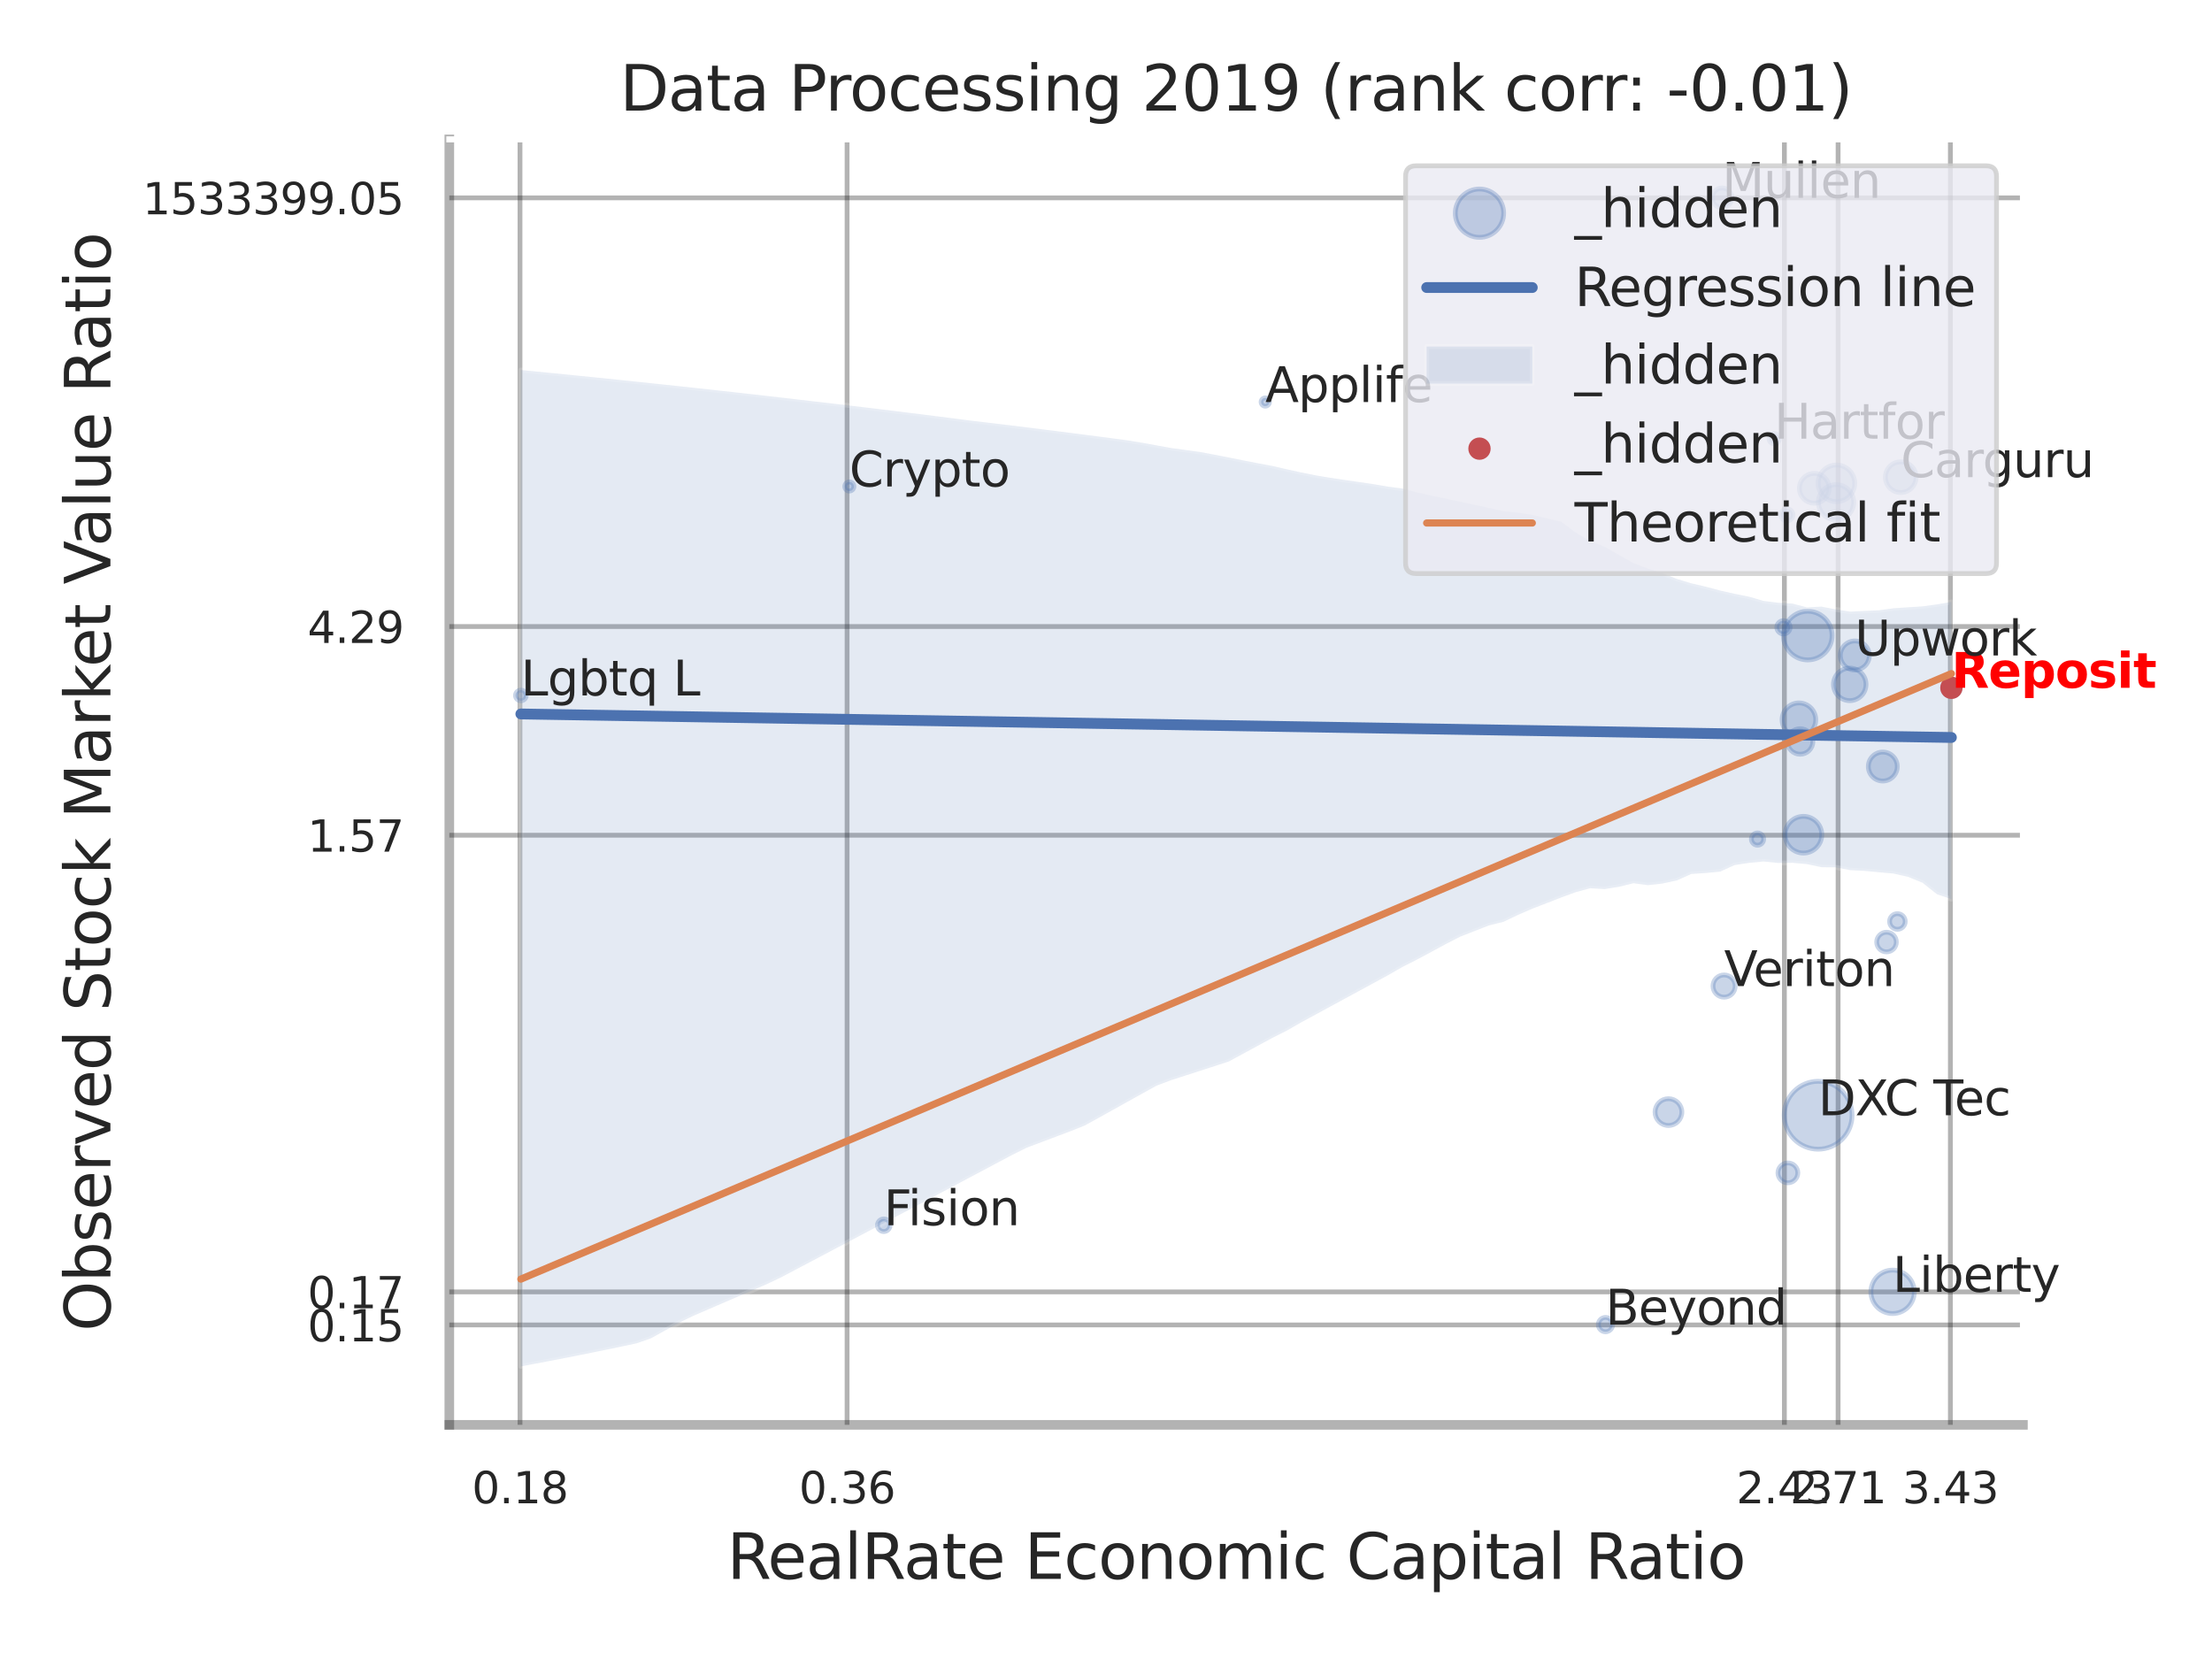 <?xml version="1.0" encoding="utf-8" standalone="no"?>
<!DOCTYPE svg PUBLIC "-//W3C//DTD SVG 1.1//EN"
  "http://www.w3.org/Graphics/SVG/1.1/DTD/svg11.dtd">
<svg xmlns:xlink="http://www.w3.org/1999/xlink" width="460.8pt" height="345.6pt" viewBox="0 0 460.8 345.6" xmlns="http://www.w3.org/2000/svg" version="1.1">
 <defs>
  <style type="text/css">*{stroke-linejoin: round; stroke-linecap: butt}</style>
 </defs>
 <g id="figure_1">
  <g id="patch_1">
   <path d="M 0 345.6 
L 460.8 345.6 
L 460.8 0 
L 0 0 
z
" style="fill: #ffffff"/>
  </g>
  <g id="axes_1">
   <g id="patch_2">
    <path d="M 93.6 296.82 
L 421.413 296.82 
L 421.413 29.04 
L 93.6 29.04 
z
" style="fill: #ffffff"/>
   </g>
   <g id="matplotlib.axis_1">
    <g id="xtick_1">
     <g id="line2d_1">
      <path d="M 108.324 296.82 
L 108.324 29.04 
" clip-path="url(#pbc30532918)" style="fill: none; stroke: #000000; stroke-opacity: 0.3; stroke-linecap: round"/>
     </g>
     <g id="text_1">
      <!-- 0.18 -->
      <g style="fill: #262626" transform="translate(98.304 313.159) scale(0.09 -0.09)">
       <defs>
        <path id="DejaVuSans-30" d="M 2034 4250 
Q 1547 4250 1301 3770 
Q 1056 3291 1056 2328 
Q 1056 1369 1301 889 
Q 1547 409 2034 409 
Q 2525 409 2770 889 
Q 3016 1369 3016 2328 
Q 3016 3291 2770 3770 
Q 2525 4250 2034 4250 
z
M 2034 4750 
Q 2819 4750 3233 4129 
Q 3647 3509 3647 2328 
Q 3647 1150 3233 529 
Q 2819 -91 2034 -91 
Q 1250 -91 836 529 
Q 422 1150 422 2328 
Q 422 3509 836 4129 
Q 1250 4750 2034 4750 
z
" transform="scale(0.016)"/>
        <path id="DejaVuSans-2e" d="M 684 794 
L 1344 794 
L 1344 0 
L 684 0 
L 684 794 
z
" transform="scale(0.016)"/>
        <path id="DejaVuSans-31" d="M 794 531 
L 1825 531 
L 1825 4091 
L 703 3866 
L 703 4441 
L 1819 4666 
L 2450 4666 
L 2450 531 
L 3481 531 
L 3481 0 
L 794 0 
L 794 531 
z
" transform="scale(0.016)"/>
        <path id="DejaVuSans-38" d="M 2034 2216 
Q 1584 2216 1326 1975 
Q 1069 1734 1069 1313 
Q 1069 891 1326 650 
Q 1584 409 2034 409 
Q 2484 409 2743 651 
Q 3003 894 3003 1313 
Q 3003 1734 2745 1975 
Q 2488 2216 2034 2216 
z
M 1403 2484 
Q 997 2584 770 2862 
Q 544 3141 544 3541 
Q 544 4100 942 4425 
Q 1341 4750 2034 4750 
Q 2731 4750 3128 4425 
Q 3525 4100 3525 3541 
Q 3525 3141 3298 2862 
Q 3072 2584 2669 2484 
Q 3125 2378 3379 2068 
Q 3634 1759 3634 1313 
Q 3634 634 3220 271 
Q 2806 -91 2034 -91 
Q 1263 -91 848 271 
Q 434 634 434 1313 
Q 434 1759 690 2068 
Q 947 2378 1403 2484 
z
M 1172 3481 
Q 1172 3119 1398 2916 
Q 1625 2713 2034 2713 
Q 2441 2713 2670 2916 
Q 2900 3119 2900 3481 
Q 2900 3844 2670 4047 
Q 2441 4250 2034 4250 
Q 1625 4250 1398 4047 
Q 1172 3844 1172 3481 
z
" transform="scale(0.016)"/>
       </defs>
       <use xlink:href="#DejaVuSans-30"/>
       <use xlink:href="#DejaVuSans-2e" transform="translate(63.623 0)"/>
       <use xlink:href="#DejaVuSans-31" transform="translate(95.41 0)"/>
       <use xlink:href="#DejaVuSans-38" transform="translate(159.033 0)"/>
      </g>
     </g>
    </g>
    <g id="xtick_2">
     <g id="line2d_2">
      <path d="M 176.462 296.82 
L 176.462 29.04 
" clip-path="url(#pbc30532918)" style="fill: none; stroke: #000000; stroke-opacity: 0.3; stroke-linecap: round"/>
     </g>
     <g id="text_2">
      <!-- 0.36 -->
      <g style="fill: #262626" transform="translate(166.442 313.159) scale(0.09 -0.09)">
       <defs>
        <path id="DejaVuSans-33" d="M 2597 2516 
Q 3050 2419 3304 2112 
Q 3559 1806 3559 1356 
Q 3559 666 3084 287 
Q 2609 -91 1734 -91 
Q 1441 -91 1130 -33 
Q 819 25 488 141 
L 488 750 
Q 750 597 1062 519 
Q 1375 441 1716 441 
Q 2309 441 2620 675 
Q 2931 909 2931 1356 
Q 2931 1769 2642 2001 
Q 2353 2234 1838 2234 
L 1294 2234 
L 1294 2753 
L 1863 2753 
Q 2328 2753 2575 2939 
Q 2822 3125 2822 3475 
Q 2822 3834 2567 4026 
Q 2313 4219 1838 4219 
Q 1578 4219 1281 4162 
Q 984 4106 628 3988 
L 628 4550 
Q 988 4650 1302 4700 
Q 1616 4750 1894 4750 
Q 2613 4750 3031 4423 
Q 3450 4097 3450 3541 
Q 3450 3153 3228 2886 
Q 3006 2619 2597 2516 
z
" transform="scale(0.016)"/>
        <path id="DejaVuSans-36" d="M 2113 2584 
Q 1688 2584 1439 2293 
Q 1191 2003 1191 1497 
Q 1191 994 1439 701 
Q 1688 409 2113 409 
Q 2538 409 2786 701 
Q 3034 994 3034 1497 
Q 3034 2003 2786 2293 
Q 2538 2584 2113 2584 
z
M 3366 4563 
L 3366 3988 
Q 3128 4100 2886 4159 
Q 2644 4219 2406 4219 
Q 1781 4219 1451 3797 
Q 1122 3375 1075 2522 
Q 1259 2794 1537 2939 
Q 1816 3084 2150 3084 
Q 2853 3084 3261 2657 
Q 3669 2231 3669 1497 
Q 3669 778 3244 343 
Q 2819 -91 2113 -91 
Q 1303 -91 875 529 
Q 447 1150 447 2328 
Q 447 3434 972 4092 
Q 1497 4750 2381 4750 
Q 2619 4750 2861 4703 
Q 3103 4656 3366 4563 
z
" transform="scale(0.016)"/>
       </defs>
       <use xlink:href="#DejaVuSans-30"/>
       <use xlink:href="#DejaVuSans-2e" transform="translate(63.623 0)"/>
       <use xlink:href="#DejaVuSans-33" transform="translate(95.41 0)"/>
       <use xlink:href="#DejaVuSans-36" transform="translate(159.033 0)"/>
      </g>
     </g>
    </g>
    <g id="xtick_3">
     <g id="line2d_3">
      <path d="M 371.723 296.82 
L 371.723 29.04 
" clip-path="url(#pbc30532918)" style="fill: none; stroke: #000000; stroke-opacity: 0.3; stroke-linecap: round"/>
     </g>
     <g id="text_3">
      <!-- 2.43 -->
      <g style="fill: #262626" transform="translate(361.704 313.159) scale(0.09 -0.09)">
       <defs>
        <path id="DejaVuSans-32" d="M 1228 531 
L 3431 531 
L 3431 0 
L 469 0 
L 469 531 
Q 828 903 1448 1529 
Q 2069 2156 2228 2338 
Q 2531 2678 2651 2914 
Q 2772 3150 2772 3378 
Q 2772 3750 2511 3984 
Q 2250 4219 1831 4219 
Q 1534 4219 1204 4116 
Q 875 4013 500 3803 
L 500 4441 
Q 881 4594 1212 4672 
Q 1544 4750 1819 4750 
Q 2544 4750 2975 4387 
Q 3406 4025 3406 3419 
Q 3406 3131 3298 2873 
Q 3191 2616 2906 2266 
Q 2828 2175 2409 1742 
Q 1991 1309 1228 531 
z
" transform="scale(0.016)"/>
        <path id="DejaVuSans-34" d="M 2419 4116 
L 825 1625 
L 2419 1625 
L 2419 4116 
z
M 2253 4666 
L 3047 4666 
L 3047 1625 
L 3713 1625 
L 3713 1100 
L 3047 1100 
L 3047 0 
L 2419 0 
L 2419 1100 
L 313 1100 
L 313 1709 
L 2253 4666 
z
" transform="scale(0.016)"/>
       </defs>
       <use xlink:href="#DejaVuSans-32"/>
       <use xlink:href="#DejaVuSans-2e" transform="translate(63.623 0)"/>
       <use xlink:href="#DejaVuSans-34" transform="translate(95.41 0)"/>
       <use xlink:href="#DejaVuSans-33" transform="translate(159.033 0)"/>
      </g>
     </g>
    </g>
    <g id="xtick_4">
     <g id="line2d_4">
      <path d="M 382.91 296.82 
L 382.91 29.04 
" clip-path="url(#pbc30532918)" style="fill: none; stroke: #000000; stroke-opacity: 0.3; stroke-linecap: round"/>
     </g>
     <g id="text_4">
      <!-- 2.71 -->
      <g style="fill: #262626" transform="translate(372.89 313.159) scale(0.09 -0.09)">
       <defs>
        <path id="DejaVuSans-37" d="M 525 4666 
L 3525 4666 
L 3525 4397 
L 1831 0 
L 1172 0 
L 2766 4134 
L 525 4134 
L 525 4666 
z
" transform="scale(0.016)"/>
       </defs>
       <use xlink:href="#DejaVuSans-32"/>
       <use xlink:href="#DejaVuSans-2e" transform="translate(63.623 0)"/>
       <use xlink:href="#DejaVuSans-37" transform="translate(95.41 0)"/>
       <use xlink:href="#DejaVuSans-31" transform="translate(159.033 0)"/>
      </g>
     </g>
    </g>
    <g id="xtick_5">
     <g id="line2d_5">
      <path d="M 406.301 296.82 
L 406.301 29.04 
" clip-path="url(#pbc30532918)" style="fill: none; stroke: #000000; stroke-opacity: 0.3; stroke-linecap: round"/>
     </g>
     <g id="text_5">
      <!-- 3.43 -->
      <g style="fill: #262626" transform="translate(396.281 313.159) scale(0.09 -0.09)">
       <use xlink:href="#DejaVuSans-33"/>
       <use xlink:href="#DejaVuSans-2e" transform="translate(63.623 0)"/>
       <use xlink:href="#DejaVuSans-34" transform="translate(95.41 0)"/>
       <use xlink:href="#DejaVuSans-33" transform="translate(159.033 0)"/>
      </g>
     </g>
    </g>
    <g id="xtick_6"/>
    <g id="xtick_7"/>
    <g id="xtick_8"/>
    <g id="text_6">
     <!-- RealRate Economic Capital Ratio -->
     <g style="fill: #262626" transform="translate(151.453 328.908) scale(0.13 -0.13)">
      <defs>
       <path id="DejaVuSans-52" d="M 2841 2188 
Q 3044 2119 3236 1894 
Q 3428 1669 3622 1275 
L 4263 0 
L 3584 0 
L 2988 1197 
Q 2756 1666 2539 1819 
Q 2322 1972 1947 1972 
L 1259 1972 
L 1259 0 
L 628 0 
L 628 4666 
L 2053 4666 
Q 2853 4666 3247 4331 
Q 3641 3997 3641 3322 
Q 3641 2881 3436 2590 
Q 3231 2300 2841 2188 
z
M 1259 4147 
L 1259 2491 
L 2053 2491 
Q 2509 2491 2742 2702 
Q 2975 2913 2975 3322 
Q 2975 3731 2742 3939 
Q 2509 4147 2053 4147 
L 1259 4147 
z
" transform="scale(0.016)"/>
       <path id="DejaVuSans-65" d="M 3597 1894 
L 3597 1613 
L 953 1613 
Q 991 1019 1311 708 
Q 1631 397 2203 397 
Q 2534 397 2845 478 
Q 3156 559 3463 722 
L 3463 178 
Q 3153 47 2828 -22 
Q 2503 -91 2169 -91 
Q 1331 -91 842 396 
Q 353 884 353 1716 
Q 353 2575 817 3079 
Q 1281 3584 2069 3584 
Q 2775 3584 3186 3129 
Q 3597 2675 3597 1894 
z
M 3022 2063 
Q 3016 2534 2758 2815 
Q 2500 3097 2075 3097 
Q 1594 3097 1305 2825 
Q 1016 2553 972 2059 
L 3022 2063 
z
" transform="scale(0.016)"/>
       <path id="DejaVuSans-61" d="M 2194 1759 
Q 1497 1759 1228 1600 
Q 959 1441 959 1056 
Q 959 750 1161 570 
Q 1363 391 1709 391 
Q 2188 391 2477 730 
Q 2766 1069 2766 1631 
L 2766 1759 
L 2194 1759 
z
M 3341 1997 
L 3341 0 
L 2766 0 
L 2766 531 
Q 2569 213 2275 61 
Q 1981 -91 1556 -91 
Q 1019 -91 701 211 
Q 384 513 384 1019 
Q 384 1609 779 1909 
Q 1175 2209 1959 2209 
L 2766 2209 
L 2766 2266 
Q 2766 2663 2505 2880 
Q 2244 3097 1772 3097 
Q 1472 3097 1187 3025 
Q 903 2953 641 2809 
L 641 3341 
Q 956 3463 1253 3523 
Q 1550 3584 1831 3584 
Q 2591 3584 2966 3190 
Q 3341 2797 3341 1997 
z
" transform="scale(0.016)"/>
       <path id="DejaVuSans-6c" d="M 603 4863 
L 1178 4863 
L 1178 0 
L 603 0 
L 603 4863 
z
" transform="scale(0.016)"/>
       <path id="DejaVuSans-74" d="M 1172 4494 
L 1172 3500 
L 2356 3500 
L 2356 3053 
L 1172 3053 
L 1172 1153 
Q 1172 725 1289 603 
Q 1406 481 1766 481 
L 2356 481 
L 2356 0 
L 1766 0 
Q 1100 0 847 248 
Q 594 497 594 1153 
L 594 3053 
L 172 3053 
L 172 3500 
L 594 3500 
L 594 4494 
L 1172 4494 
z
" transform="scale(0.016)"/>
       <path id="DejaVuSans-20" transform="scale(0.016)"/>
       <path id="DejaVuSans-45" d="M 628 4666 
L 3578 4666 
L 3578 4134 
L 1259 4134 
L 1259 2753 
L 3481 2753 
L 3481 2222 
L 1259 2222 
L 1259 531 
L 3634 531 
L 3634 0 
L 628 0 
L 628 4666 
z
" transform="scale(0.016)"/>
       <path id="DejaVuSans-63" d="M 3122 3366 
L 3122 2828 
Q 2878 2963 2633 3030 
Q 2388 3097 2138 3097 
Q 1578 3097 1268 2742 
Q 959 2388 959 1747 
Q 959 1106 1268 751 
Q 1578 397 2138 397 
Q 2388 397 2633 464 
Q 2878 531 3122 666 
L 3122 134 
Q 2881 22 2623 -34 
Q 2366 -91 2075 -91 
Q 1284 -91 818 406 
Q 353 903 353 1747 
Q 353 2603 823 3093 
Q 1294 3584 2113 3584 
Q 2378 3584 2631 3529 
Q 2884 3475 3122 3366 
z
" transform="scale(0.016)"/>
       <path id="DejaVuSans-6f" d="M 1959 3097 
Q 1497 3097 1228 2736 
Q 959 2375 959 1747 
Q 959 1119 1226 758 
Q 1494 397 1959 397 
Q 2419 397 2687 759 
Q 2956 1122 2956 1747 
Q 2956 2369 2687 2733 
Q 2419 3097 1959 3097 
z
M 1959 3584 
Q 2709 3584 3137 3096 
Q 3566 2609 3566 1747 
Q 3566 888 3137 398 
Q 2709 -91 1959 -91 
Q 1206 -91 779 398 
Q 353 888 353 1747 
Q 353 2609 779 3096 
Q 1206 3584 1959 3584 
z
" transform="scale(0.016)"/>
       <path id="DejaVuSans-6e" d="M 3513 2113 
L 3513 0 
L 2938 0 
L 2938 2094 
Q 2938 2591 2744 2837 
Q 2550 3084 2163 3084 
Q 1697 3084 1428 2787 
Q 1159 2491 1159 1978 
L 1159 0 
L 581 0 
L 581 3500 
L 1159 3500 
L 1159 2956 
Q 1366 3272 1645 3428 
Q 1925 3584 2291 3584 
Q 2894 3584 3203 3211 
Q 3513 2838 3513 2113 
z
" transform="scale(0.016)"/>
       <path id="DejaVuSans-6d" d="M 3328 2828 
Q 3544 3216 3844 3400 
Q 4144 3584 4550 3584 
Q 5097 3584 5394 3201 
Q 5691 2819 5691 2113 
L 5691 0 
L 5113 0 
L 5113 2094 
Q 5113 2597 4934 2840 
Q 4756 3084 4391 3084 
Q 3944 3084 3684 2787 
Q 3425 2491 3425 1978 
L 3425 0 
L 2847 0 
L 2847 2094 
Q 2847 2600 2669 2842 
Q 2491 3084 2119 3084 
Q 1678 3084 1418 2786 
Q 1159 2488 1159 1978 
L 1159 0 
L 581 0 
L 581 3500 
L 1159 3500 
L 1159 2956 
Q 1356 3278 1631 3431 
Q 1906 3584 2284 3584 
Q 2666 3584 2933 3390 
Q 3200 3197 3328 2828 
z
" transform="scale(0.016)"/>
       <path id="DejaVuSans-69" d="M 603 3500 
L 1178 3500 
L 1178 0 
L 603 0 
L 603 3500 
z
M 603 4863 
L 1178 4863 
L 1178 4134 
L 603 4134 
L 603 4863 
z
" transform="scale(0.016)"/>
       <path id="DejaVuSans-43" d="M 4122 4306 
L 4122 3641 
Q 3803 3938 3442 4084 
Q 3081 4231 2675 4231 
Q 1875 4231 1450 3742 
Q 1025 3253 1025 2328 
Q 1025 1406 1450 917 
Q 1875 428 2675 428 
Q 3081 428 3442 575 
Q 3803 722 4122 1019 
L 4122 359 
Q 3791 134 3420 21 
Q 3050 -91 2638 -91 
Q 1578 -91 968 557 
Q 359 1206 359 2328 
Q 359 3453 968 4101 
Q 1578 4750 2638 4750 
Q 3056 4750 3426 4639 
Q 3797 4528 4122 4306 
z
" transform="scale(0.016)"/>
       <path id="DejaVuSans-70" d="M 1159 525 
L 1159 -1331 
L 581 -1331 
L 581 3500 
L 1159 3500 
L 1159 2969 
Q 1341 3281 1617 3432 
Q 1894 3584 2278 3584 
Q 2916 3584 3314 3078 
Q 3713 2572 3713 1747 
Q 3713 922 3314 415 
Q 2916 -91 2278 -91 
Q 1894 -91 1617 61 
Q 1341 213 1159 525 
z
M 3116 1747 
Q 3116 2381 2855 2742 
Q 2594 3103 2138 3103 
Q 1681 3103 1420 2742 
Q 1159 2381 1159 1747 
Q 1159 1113 1420 752 
Q 1681 391 2138 391 
Q 2594 391 2855 752 
Q 3116 1113 3116 1747 
z
" transform="scale(0.016)"/>
      </defs>
      <use xlink:href="#DejaVuSans-52"/>
      <use xlink:href="#DejaVuSans-65" transform="translate(64.982 0)"/>
      <use xlink:href="#DejaVuSans-61" transform="translate(126.506 0)"/>
      <use xlink:href="#DejaVuSans-6c" transform="translate(187.785 0)"/>
      <use xlink:href="#DejaVuSans-52" transform="translate(215.568 0)"/>
      <use xlink:href="#DejaVuSans-61" transform="translate(282.801 0)"/>
      <use xlink:href="#DejaVuSans-74" transform="translate(344.08 0)"/>
      <use xlink:href="#DejaVuSans-65" transform="translate(383.289 0)"/>
      <use xlink:href="#DejaVuSans-20" transform="translate(444.812 0)"/>
      <use xlink:href="#DejaVuSans-45" transform="translate(476.6 0)"/>
      <use xlink:href="#DejaVuSans-63" transform="translate(539.783 0)"/>
      <use xlink:href="#DejaVuSans-6f" transform="translate(594.764 0)"/>
      <use xlink:href="#DejaVuSans-6e" transform="translate(655.945 0)"/>
      <use xlink:href="#DejaVuSans-6f" transform="translate(719.324 0)"/>
      <use xlink:href="#DejaVuSans-6d" transform="translate(780.506 0)"/>
      <use xlink:href="#DejaVuSans-69" transform="translate(877.918 0)"/>
      <use xlink:href="#DejaVuSans-63" transform="translate(905.701 0)"/>
      <use xlink:href="#DejaVuSans-20" transform="translate(960.682 0)"/>
      <use xlink:href="#DejaVuSans-43" transform="translate(992.469 0)"/>
      <use xlink:href="#DejaVuSans-61" transform="translate(1062.293 0)"/>
      <use xlink:href="#DejaVuSans-70" transform="translate(1123.572 0)"/>
      <use xlink:href="#DejaVuSans-69" transform="translate(1187.049 0)"/>
      <use xlink:href="#DejaVuSans-74" transform="translate(1214.832 0)"/>
      <use xlink:href="#DejaVuSans-61" transform="translate(1254.041 0)"/>
      <use xlink:href="#DejaVuSans-6c" transform="translate(1315.32 0)"/>
      <use xlink:href="#DejaVuSans-20" transform="translate(1343.104 0)"/>
      <use xlink:href="#DejaVuSans-52" transform="translate(1374.891 0)"/>
      <use xlink:href="#DejaVuSans-61" transform="translate(1442.123 0)"/>
      <use xlink:href="#DejaVuSans-74" transform="translate(1503.402 0)"/>
      <use xlink:href="#DejaVuSans-69" transform="translate(1542.611 0)"/>
      <use xlink:href="#DejaVuSans-6f" transform="translate(1570.395 0)"/>
     </g>
    </g>
   </g>
   <g id="matplotlib.axis_2">
    <g id="ytick_1">
     <g id="line2d_6">
      <path d="M 93.6 276.009 
L 421.413 276.009 
" clip-path="url(#pbc30532918)" style="fill: none; stroke: #000000; stroke-opacity: 0.3; stroke-linecap: round"/>
     </g>
     <g id="text_7">
      <!-- 0.15 -->
      <g style="fill: #262626" transform="translate(64.061 279.428) scale(0.09 -0.09)">
       <defs>
        <path id="DejaVuSans-35" d="M 691 4666 
L 3169 4666 
L 3169 4134 
L 1269 4134 
L 1269 2991 
Q 1406 3038 1543 3061 
Q 1681 3084 1819 3084 
Q 2600 3084 3056 2656 
Q 3513 2228 3513 1497 
Q 3513 744 3044 326 
Q 2575 -91 1722 -91 
Q 1428 -91 1123 -41 
Q 819 9 494 109 
L 494 744 
Q 775 591 1075 516 
Q 1375 441 1709 441 
Q 2250 441 2565 725 
Q 2881 1009 2881 1497 
Q 2881 1984 2565 2268 
Q 2250 2553 1709 2553 
Q 1456 2553 1204 2497 
Q 953 2441 691 2322 
L 691 4666 
z
" transform="scale(0.016)"/>
       </defs>
       <use xlink:href="#DejaVuSans-30"/>
       <use xlink:href="#DejaVuSans-2e" transform="translate(63.623 0)"/>
       <use xlink:href="#DejaVuSans-31" transform="translate(95.41 0)"/>
       <use xlink:href="#DejaVuSans-35" transform="translate(159.033 0)"/>
      </g>
     </g>
    </g>
    <g id="ytick_2">
     <g id="line2d_7">
      <path d="M 93.6 269.122 
L 421.413 269.122 
" clip-path="url(#pbc30532918)" style="fill: none; stroke: #000000; stroke-opacity: 0.3; stroke-linecap: round"/>
     </g>
     <g id="text_8">
      <!-- 0.17 -->
      <g style="fill: #262626" transform="translate(64.061 272.541) scale(0.09 -0.09)">
       <use xlink:href="#DejaVuSans-30"/>
       <use xlink:href="#DejaVuSans-2e" transform="translate(63.623 0)"/>
       <use xlink:href="#DejaVuSans-31" transform="translate(95.41 0)"/>
       <use xlink:href="#DejaVuSans-37" transform="translate(159.033 0)"/>
      </g>
     </g>
    </g>
    <g id="ytick_3">
     <g id="line2d_8">
      <path d="M 93.6 173.991 
L 421.413 173.991 
" clip-path="url(#pbc30532918)" style="fill: none; stroke: #000000; stroke-opacity: 0.3; stroke-linecap: round"/>
     </g>
     <g id="text_9">
      <!-- 1.57 -->
      <g style="fill: #262626" transform="translate(64.061 177.41) scale(0.09 -0.09)">
       <use xlink:href="#DejaVuSans-31"/>
       <use xlink:href="#DejaVuSans-2e" transform="translate(63.623 0)"/>
       <use xlink:href="#DejaVuSans-35" transform="translate(95.41 0)"/>
       <use xlink:href="#DejaVuSans-37" transform="translate(159.033 0)"/>
      </g>
     </g>
    </g>
    <g id="ytick_4">
     <g id="line2d_9">
      <path d="M 93.6 130.515 
L 421.413 130.515 
" clip-path="url(#pbc30532918)" style="fill: none; stroke: #000000; stroke-opacity: 0.3; stroke-linecap: round"/>
     </g>
     <g id="text_10">
      <!-- 4.29 -->
      <g style="fill: #262626" transform="translate(64.061 133.934) scale(0.09 -0.09)">
       <defs>
        <path id="DejaVuSans-39" d="M 703 97 
L 703 672 
Q 941 559 1184 500 
Q 1428 441 1663 441 
Q 2288 441 2617 861 
Q 2947 1281 2994 2138 
Q 2813 1869 2534 1725 
Q 2256 1581 1919 1581 
Q 1219 1581 811 2004 
Q 403 2428 403 3163 
Q 403 3881 828 4315 
Q 1253 4750 1959 4750 
Q 2769 4750 3195 4129 
Q 3622 3509 3622 2328 
Q 3622 1225 3098 567 
Q 2575 -91 1691 -91 
Q 1453 -91 1209 -44 
Q 966 3 703 97 
z
M 1959 2075 
Q 2384 2075 2632 2365 
Q 2881 2656 2881 3163 
Q 2881 3666 2632 3958 
Q 2384 4250 1959 4250 
Q 1534 4250 1286 3958 
Q 1038 3666 1038 3163 
Q 1038 2656 1286 2365 
Q 1534 2075 1959 2075 
z
" transform="scale(0.016)"/>
       </defs>
       <use xlink:href="#DejaVuSans-34"/>
       <use xlink:href="#DejaVuSans-2e" transform="translate(63.623 0)"/>
       <use xlink:href="#DejaVuSans-32" transform="translate(95.41 0)"/>
       <use xlink:href="#DejaVuSans-39" transform="translate(159.033 0)"/>
      </g>
     </g>
    </g>
    <g id="ytick_5">
     <g id="line2d_10">
      <path d="M 93.6 41.219 
L 421.413 41.219 
" clip-path="url(#pbc30532918)" style="fill: none; stroke: #000000; stroke-opacity: 0.3; stroke-linecap: round"/>
     </g>
     <g id="text_11">
      <!-- 1533399.05 -->
      <g style="fill: #262626" transform="translate(29.703 44.638) scale(0.09 -0.09)">
       <use xlink:href="#DejaVuSans-31"/>
       <use xlink:href="#DejaVuSans-35" transform="translate(63.623 0)"/>
       <use xlink:href="#DejaVuSans-33" transform="translate(127.246 0)"/>
       <use xlink:href="#DejaVuSans-33" transform="translate(190.869 0)"/>
       <use xlink:href="#DejaVuSans-33" transform="translate(254.492 0)"/>
       <use xlink:href="#DejaVuSans-39" transform="translate(318.115 0)"/>
       <use xlink:href="#DejaVuSans-39" transform="translate(381.738 0)"/>
       <use xlink:href="#DejaVuSans-2e" transform="translate(445.361 0)"/>
       <use xlink:href="#DejaVuSans-30" transform="translate(477.148 0)"/>
       <use xlink:href="#DejaVuSans-35" transform="translate(540.771 0)"/>
      </g>
     </g>
    </g>
    <g id="ytick_6"/>
    <g id="ytick_7"/>
    <g id="ytick_8"/>
    <g id="ytick_9"/>
    <g id="text_12">
     <!-- Observed Stock Market Value Ratio -->
     <g style="fill: #262626" transform="translate(23 277.332) rotate(-90) scale(0.13 -0.13)">
      <defs>
       <path id="DejaVuSans-4f" d="M 2522 4238 
Q 1834 4238 1429 3725 
Q 1025 3213 1025 2328 
Q 1025 1447 1429 934 
Q 1834 422 2522 422 
Q 3209 422 3611 934 
Q 4013 1447 4013 2328 
Q 4013 3213 3611 3725 
Q 3209 4238 2522 4238 
z
M 2522 4750 
Q 3503 4750 4090 4092 
Q 4678 3434 4678 2328 
Q 4678 1225 4090 567 
Q 3503 -91 2522 -91 
Q 1538 -91 948 565 
Q 359 1222 359 2328 
Q 359 3434 948 4092 
Q 1538 4750 2522 4750 
z
" transform="scale(0.016)"/>
       <path id="DejaVuSans-62" d="M 3116 1747 
Q 3116 2381 2855 2742 
Q 2594 3103 2138 3103 
Q 1681 3103 1420 2742 
Q 1159 2381 1159 1747 
Q 1159 1113 1420 752 
Q 1681 391 2138 391 
Q 2594 391 2855 752 
Q 3116 1113 3116 1747 
z
M 1159 2969 
Q 1341 3281 1617 3432 
Q 1894 3584 2278 3584 
Q 2916 3584 3314 3078 
Q 3713 2572 3713 1747 
Q 3713 922 3314 415 
Q 2916 -91 2278 -91 
Q 1894 -91 1617 61 
Q 1341 213 1159 525 
L 1159 0 
L 581 0 
L 581 4863 
L 1159 4863 
L 1159 2969 
z
" transform="scale(0.016)"/>
       <path id="DejaVuSans-73" d="M 2834 3397 
L 2834 2853 
Q 2591 2978 2328 3040 
Q 2066 3103 1784 3103 
Q 1356 3103 1142 2972 
Q 928 2841 928 2578 
Q 928 2378 1081 2264 
Q 1234 2150 1697 2047 
L 1894 2003 
Q 2506 1872 2764 1633 
Q 3022 1394 3022 966 
Q 3022 478 2636 193 
Q 2250 -91 1575 -91 
Q 1294 -91 989 -36 
Q 684 19 347 128 
L 347 722 
Q 666 556 975 473 
Q 1284 391 1588 391 
Q 1994 391 2212 530 
Q 2431 669 2431 922 
Q 2431 1156 2273 1281 
Q 2116 1406 1581 1522 
L 1381 1569 
Q 847 1681 609 1914 
Q 372 2147 372 2553 
Q 372 3047 722 3315 
Q 1072 3584 1716 3584 
Q 2034 3584 2315 3537 
Q 2597 3491 2834 3397 
z
" transform="scale(0.016)"/>
       <path id="DejaVuSans-72" d="M 2631 2963 
Q 2534 3019 2420 3045 
Q 2306 3072 2169 3072 
Q 1681 3072 1420 2755 
Q 1159 2438 1159 1844 
L 1159 0 
L 581 0 
L 581 3500 
L 1159 3500 
L 1159 2956 
Q 1341 3275 1631 3429 
Q 1922 3584 2338 3584 
Q 2397 3584 2469 3576 
Q 2541 3569 2628 3553 
L 2631 2963 
z
" transform="scale(0.016)"/>
       <path id="DejaVuSans-76" d="M 191 3500 
L 800 3500 
L 1894 563 
L 2988 3500 
L 3597 3500 
L 2284 0 
L 1503 0 
L 191 3500 
z
" transform="scale(0.016)"/>
       <path id="DejaVuSans-64" d="M 2906 2969 
L 2906 4863 
L 3481 4863 
L 3481 0 
L 2906 0 
L 2906 525 
Q 2725 213 2448 61 
Q 2172 -91 1784 -91 
Q 1150 -91 751 415 
Q 353 922 353 1747 
Q 353 2572 751 3078 
Q 1150 3584 1784 3584 
Q 2172 3584 2448 3432 
Q 2725 3281 2906 2969 
z
M 947 1747 
Q 947 1113 1208 752 
Q 1469 391 1925 391 
Q 2381 391 2643 752 
Q 2906 1113 2906 1747 
Q 2906 2381 2643 2742 
Q 2381 3103 1925 3103 
Q 1469 3103 1208 2742 
Q 947 2381 947 1747 
z
" transform="scale(0.016)"/>
       <path id="DejaVuSans-53" d="M 3425 4513 
L 3425 3897 
Q 3066 4069 2747 4153 
Q 2428 4238 2131 4238 
Q 1616 4238 1336 4038 
Q 1056 3838 1056 3469 
Q 1056 3159 1242 3001 
Q 1428 2844 1947 2747 
L 2328 2669 
Q 3034 2534 3370 2195 
Q 3706 1856 3706 1288 
Q 3706 609 3251 259 
Q 2797 -91 1919 -91 
Q 1588 -91 1214 -16 
Q 841 59 441 206 
L 441 856 
Q 825 641 1194 531 
Q 1563 422 1919 422 
Q 2459 422 2753 634 
Q 3047 847 3047 1241 
Q 3047 1584 2836 1778 
Q 2625 1972 2144 2069 
L 1759 2144 
Q 1053 2284 737 2584 
Q 422 2884 422 3419 
Q 422 4038 858 4394 
Q 1294 4750 2059 4750 
Q 2388 4750 2728 4690 
Q 3069 4631 3425 4513 
z
" transform="scale(0.016)"/>
       <path id="DejaVuSans-6b" d="M 581 4863 
L 1159 4863 
L 1159 1991 
L 2875 3500 
L 3609 3500 
L 1753 1863 
L 3688 0 
L 2938 0 
L 1159 1709 
L 1159 0 
L 581 0 
L 581 4863 
z
" transform="scale(0.016)"/>
       <path id="DejaVuSans-4d" d="M 628 4666 
L 1569 4666 
L 2759 1491 
L 3956 4666 
L 4897 4666 
L 4897 0 
L 4281 0 
L 4281 4097 
L 3078 897 
L 2444 897 
L 1241 4097 
L 1241 0 
L 628 0 
L 628 4666 
z
" transform="scale(0.016)"/>
       <path id="DejaVuSans-56" d="M 1831 0 
L 50 4666 
L 709 4666 
L 2188 738 
L 3669 4666 
L 4325 4666 
L 2547 0 
L 1831 0 
z
" transform="scale(0.016)"/>
       <path id="DejaVuSans-75" d="M 544 1381 
L 544 3500 
L 1119 3500 
L 1119 1403 
Q 1119 906 1312 657 
Q 1506 409 1894 409 
Q 2359 409 2629 706 
Q 2900 1003 2900 1516 
L 2900 3500 
L 3475 3500 
L 3475 0 
L 2900 0 
L 2900 538 
Q 2691 219 2414 64 
Q 2138 -91 1772 -91 
Q 1169 -91 856 284 
Q 544 659 544 1381 
z
M 1991 3584 
L 1991 3584 
z
" transform="scale(0.016)"/>
      </defs>
      <use xlink:href="#DejaVuSans-4f"/>
      <use xlink:href="#DejaVuSans-62" transform="translate(78.711 0)"/>
      <use xlink:href="#DejaVuSans-73" transform="translate(142.188 0)"/>
      <use xlink:href="#DejaVuSans-65" transform="translate(194.287 0)"/>
      <use xlink:href="#DejaVuSans-72" transform="translate(255.811 0)"/>
      <use xlink:href="#DejaVuSans-76" transform="translate(296.924 0)"/>
      <use xlink:href="#DejaVuSans-65" transform="translate(356.104 0)"/>
      <use xlink:href="#DejaVuSans-64" transform="translate(417.627 0)"/>
      <use xlink:href="#DejaVuSans-20" transform="translate(481.104 0)"/>
      <use xlink:href="#DejaVuSans-53" transform="translate(512.891 0)"/>
      <use xlink:href="#DejaVuSans-74" transform="translate(576.367 0)"/>
      <use xlink:href="#DejaVuSans-6f" transform="translate(615.576 0)"/>
      <use xlink:href="#DejaVuSans-63" transform="translate(676.758 0)"/>
      <use xlink:href="#DejaVuSans-6b" transform="translate(731.738 0)"/>
      <use xlink:href="#DejaVuSans-20" transform="translate(789.648 0)"/>
      <use xlink:href="#DejaVuSans-4d" transform="translate(821.436 0)"/>
      <use xlink:href="#DejaVuSans-61" transform="translate(907.715 0)"/>
      <use xlink:href="#DejaVuSans-72" transform="translate(968.994 0)"/>
      <use xlink:href="#DejaVuSans-6b" transform="translate(1010.107 0)"/>
      <use xlink:href="#DejaVuSans-65" transform="translate(1064.393 0)"/>
      <use xlink:href="#DejaVuSans-74" transform="translate(1125.916 0)"/>
      <use xlink:href="#DejaVuSans-20" transform="translate(1165.125 0)"/>
      <use xlink:href="#DejaVuSans-56" transform="translate(1196.912 0)"/>
      <use xlink:href="#DejaVuSans-61" transform="translate(1257.57 0)"/>
      <use xlink:href="#DejaVuSans-6c" transform="translate(1318.85 0)"/>
      <use xlink:href="#DejaVuSans-75" transform="translate(1346.633 0)"/>
      <use xlink:href="#DejaVuSans-65" transform="translate(1410.012 0)"/>
      <use xlink:href="#DejaVuSans-20" transform="translate(1471.535 0)"/>
      <use xlink:href="#DejaVuSans-52" transform="translate(1503.322 0)"/>
      <use xlink:href="#DejaVuSans-61" transform="translate(1570.555 0)"/>
      <use xlink:href="#DejaVuSans-74" transform="translate(1631.834 0)"/>
      <use xlink:href="#DejaVuSans-69" transform="translate(1671.043 0)"/>
      <use xlink:href="#DejaVuSans-6f" transform="translate(1698.826 0)"/>
     </g>
    </g>
   </g>
   <g id="PathCollection_1">
    <path d="M 406.512 145.11 
C 406.997 145.11 407.461 144.918 407.804 144.575 
C 408.146 144.232 408.339 143.768 408.339 143.283 
C 408.339 142.799 408.146 142.334 407.804 141.992 
C 407.461 141.649 406.997 141.457 406.512 141.457 
C 406.028 141.457 405.563 141.649 405.22 141.992 
C 404.878 142.334 404.685 142.799 404.685 143.283 
C 404.685 143.768 404.878 144.232 405.22 144.575 
C 405.563 144.918 406.028 145.11 406.512 145.11 
z
" clip-path="url(#pbc30532918)" style="fill: #4c72b0; fill-opacity: 0.3; stroke: #4c72b0; stroke-opacity: 0.3"/>
    <path d="M 392.997 198.297 
C 393.54 198.297 394.061 198.081 394.445 197.697 
C 394.829 197.313 395.045 196.792 395.045 196.249 
C 395.045 195.707 394.829 195.186 394.445 194.802 
C 394.061 194.418 393.54 194.202 392.997 194.202 
C 392.454 194.202 391.934 194.418 391.55 194.802 
C 391.166 195.186 390.95 195.707 390.95 196.249 
C 390.95 196.792 391.166 197.313 391.55 197.697 
C 391.934 198.081 392.454 198.297 392.997 198.297 
z
" clip-path="url(#pbc30532918)" style="fill: #4c72b0; fill-opacity: 0.3; stroke: #4c72b0; stroke-opacity: 0.3"/>
    <path d="M 392.226 162.698 
C 393.025 162.698 393.793 162.381 394.358 161.815 
C 394.924 161.249 395.242 160.482 395.242 159.682 
C 395.242 158.882 394.924 158.115 394.358 157.55 
C 393.793 156.984 393.025 156.666 392.226 156.666 
C 391.426 156.666 390.658 156.984 390.093 157.55 
C 389.527 158.115 389.209 158.882 389.209 159.682 
C 389.209 160.482 389.527 161.249 390.093 161.815 
C 390.658 162.381 391.426 162.698 392.226 162.698 
z
" clip-path="url(#pbc30532918)" style="fill: #4c72b0; fill-opacity: 0.3; stroke: #4c72b0; stroke-opacity: 0.3"/>
    <path d="M 375.689 177.712 
C 376.704 177.712 377.677 177.309 378.395 176.591 
C 379.112 175.874 379.515 174.9 379.515 173.886 
C 379.515 172.871 379.112 171.898 378.395 171.18 
C 377.677 170.463 376.704 170.06 375.689 170.06 
C 374.675 170.06 373.701 170.463 372.984 171.18 
C 372.266 171.898 371.863 172.871 371.863 173.886 
C 371.863 174.9 372.266 175.874 372.984 176.591 
C 373.701 177.309 374.675 177.712 375.689 177.712 
z
" clip-path="url(#pbc30532918)" style="fill: #4c72b0; fill-opacity: 0.3; stroke: #4c72b0; stroke-opacity: 0.3"/>
    <path d="M 382.488 108.309 
C 383.463 108.309 384.398 107.922 385.087 107.232 
C 385.777 106.543 386.164 105.608 386.164 104.633 
C 386.164 103.658 385.777 102.723 385.087 102.033 
C 384.398 101.344 383.463 100.957 382.488 100.957 
C 381.513 100.957 380.578 101.344 379.888 102.033 
C 379.199 102.723 378.812 103.658 378.812 104.633 
C 378.812 105.608 379.199 106.543 379.888 107.232 
C 380.578 107.922 381.513 108.309 382.488 108.309 
z
" clip-path="url(#pbc30532918)" style="fill: #4c72b0; fill-opacity: 0.3; stroke: #4c72b0; stroke-opacity: 0.3"/>
    <path d="M 372.254 108.524 
C 372.588 108.524 372.908 108.391 373.144 108.155 
C 373.381 107.919 373.513 107.599 373.513 107.265 
C 373.513 106.931 373.381 106.61 373.144 106.374 
C 372.908 106.138 372.588 106.005 372.254 106.005 
C 371.92 106.005 371.6 106.138 371.363 106.374 
C 371.127 106.61 370.995 106.931 370.995 107.265 
C 370.995 107.599 371.127 107.919 371.363 108.155 
C 371.6 108.391 371.92 108.524 372.254 108.524 
z
" clip-path="url(#pbc30532918)" style="fill: #4c72b0; fill-opacity: 0.3; stroke: #4c72b0; stroke-opacity: 0.3"/>
    <path d="M 395.265 193.592 
C 395.698 193.592 396.113 193.42 396.419 193.114 
C 396.725 192.808 396.897 192.392 396.897 191.96 
C 396.897 191.527 396.725 191.112 396.419 190.806 
C 396.113 190.499 395.698 190.327 395.265 190.327 
C 394.832 190.327 394.417 190.499 394.111 190.806 
C 393.805 191.112 393.633 191.527 393.633 191.96 
C 393.633 192.392 393.805 192.808 394.111 193.114 
C 394.417 193.42 394.832 193.592 395.265 193.592 
z
" clip-path="url(#pbc30532918)" style="fill: #4c72b0; fill-opacity: 0.3; stroke: #4c72b0; stroke-opacity: 0.3"/>
    <path d="M 377.948 104.821 
C 378.771 104.821 379.56 104.494 380.141 103.913 
C 380.723 103.331 381.05 102.542 381.05 101.72 
C 381.05 100.897 380.723 100.108 380.141 99.526 
C 379.56 98.945 378.771 98.618 377.948 98.618 
C 377.126 98.618 376.337 98.945 375.755 99.526 
C 375.173 100.108 374.846 100.897 374.846 101.72 
C 374.846 102.542 375.173 103.331 375.755 103.913 
C 376.337 104.494 377.126 104.821 377.948 104.821 
z
" clip-path="url(#pbc30532918)" style="fill: #4c72b0; fill-opacity: 0.3; stroke: #4c72b0; stroke-opacity: 0.3"/>
    <path d="M 375.004 157.124 
C 375.709 157.124 376.386 156.844 376.884 156.345 
C 377.383 155.847 377.663 155.17 377.663 154.465 
C 377.663 153.76 377.383 153.083 376.884 152.584 
C 376.386 152.086 375.709 151.805 375.004 151.805 
C 374.299 151.805 373.622 152.086 373.123 152.584 
C 372.625 153.083 372.344 153.76 372.344 154.465 
C 372.344 155.17 372.625 155.847 373.123 156.345 
C 373.622 156.844 374.299 157.124 375.004 157.124 
z
" clip-path="url(#pbc30532918)" style="fill: #4c72b0; fill-opacity: 0.3; stroke: #4c72b0; stroke-opacity: 0.3"/>
    <path d="M 382.562 104.499 
C 383.573 104.499 384.543 104.097 385.258 103.382 
C 385.974 102.667 386.375 101.697 386.375 100.686 
C 386.375 99.674 385.974 98.704 385.258 97.989 
C 384.543 97.274 383.573 96.872 382.562 96.872 
C 381.551 96.872 380.581 97.274 379.866 97.989 
C 379.151 98.704 378.749 99.674 378.749 100.686 
C 378.749 101.697 379.151 102.667 379.866 103.382 
C 380.581 104.097 381.551 104.499 382.562 104.499 
z
" clip-path="url(#pbc30532918)" style="fill: #4c72b0; fill-opacity: 0.3; stroke: #4c72b0; stroke-opacity: 0.3"/>
    <path d="M 334.457 277.431 
C 334.853 277.431 335.233 277.274 335.513 276.994 
C 335.793 276.714 335.95 276.334 335.95 275.937 
C 335.95 275.541 335.793 275.161 335.513 274.881 
C 335.233 274.601 334.853 274.444 334.457 274.444 
C 334.06 274.444 333.681 274.601 333.4 274.881 
C 333.12 275.161 332.963 275.541 332.963 275.937 
C 332.963 276.334 333.12 276.714 333.4 276.994 
C 333.681 277.274 334.06 277.431 334.457 277.431 
z
" clip-path="url(#pbc30532918)" style="fill: #4c72b0; fill-opacity: 0.3; stroke: #4c72b0; stroke-opacity: 0.3"/>
    <path d="M 372.452 246.403 
C 373.001 246.403 373.527 246.185 373.915 245.797 
C 374.303 245.409 374.521 244.882 374.521 244.334 
C 374.521 243.785 374.303 243.259 373.915 242.871 
C 373.527 242.483 373.001 242.265 372.452 242.265 
C 371.904 242.265 371.377 242.483 370.989 242.871 
C 370.602 243.259 370.384 243.785 370.384 244.334 
C 370.384 244.882 370.602 245.409 370.989 245.797 
C 371.377 246.185 371.904 246.403 372.452 246.403 
z
" clip-path="url(#pbc30532918)" style="fill: #4c72b0; fill-opacity: 0.3; stroke: #4c72b0; stroke-opacity: 0.3"/>
    <path d="M 376.584 137.475 
C 377.929 137.475 379.22 136.94 380.171 135.989 
C 381.122 135.038 381.656 133.748 381.656 132.403 
C 381.656 131.058 381.122 129.767 380.171 128.816 
C 379.22 127.865 377.929 127.331 376.584 127.331 
C 375.239 127.331 373.949 127.865 372.998 128.816 
C 372.047 129.767 371.512 131.058 371.512 132.403 
C 371.512 133.748 372.047 135.038 372.998 135.989 
C 373.949 136.94 375.239 137.475 376.584 137.475 
z
" clip-path="url(#pbc30532918)" style="fill: #4c72b0; fill-opacity: 0.3; stroke: #4c72b0; stroke-opacity: 0.3"/>
    <path d="M 369.591 92.453 
C 369.875 92.453 370.147 92.34 370.348 92.139 
C 370.549 91.939 370.661 91.667 370.661 91.383 
C 370.661 91.099 370.549 90.827 370.348 90.626 
C 370.147 90.426 369.875 90.313 369.591 90.313 
C 369.308 90.313 369.036 90.426 368.835 90.626 
C 368.634 90.827 368.521 91.099 368.521 91.383 
C 368.521 91.667 368.634 91.939 368.835 92.139 
C 369.036 92.34 369.308 92.453 369.591 92.453 
z
" clip-path="url(#pbc30532918)" style="fill: #4c72b0; fill-opacity: 0.3; stroke: #4c72b0; stroke-opacity: 0.3"/>
    <path d="M 184.107 256.551 
C 184.455 256.551 184.789 256.413 185.035 256.167 
C 185.282 255.921 185.42 255.587 185.42 255.239 
C 185.42 254.89 185.282 254.557 185.035 254.31 
C 184.789 254.064 184.455 253.926 184.107 253.926 
C 183.759 253.926 183.425 254.064 183.179 254.31 
C 182.933 254.557 182.795 254.89 182.795 255.239 
C 182.795 255.587 182.933 255.921 183.179 256.167 
C 183.425 256.413 183.759 256.551 184.107 256.551 
z
" clip-path="url(#pbc30532918)" style="fill: #4c72b0; fill-opacity: 0.3; stroke: #4c72b0; stroke-opacity: 0.3"/>
    <path d="M 395.961 102.602 
C 396.81 102.602 397.624 102.265 398.225 101.665 
C 398.825 101.064 399.162 100.25 399.162 99.401 
C 399.162 98.552 398.825 97.737 398.225 97.137 
C 397.624 96.537 396.81 96.199 395.961 96.199 
C 395.112 96.199 394.297 96.537 393.697 97.137 
C 393.097 97.737 392.759 98.552 392.759 99.401 
C 392.759 100.25 393.097 101.064 393.697 101.665 
C 394.297 102.265 395.112 102.602 395.961 102.602 
z
" clip-path="url(#pbc30532918)" style="fill: #4c72b0; fill-opacity: 0.3; stroke: #4c72b0; stroke-opacity: 0.3"/>
    <path d="M 358.736 43.265 
C 359.281 43.265 359.803 43.048 360.188 42.663 
C 360.573 42.278 360.789 41.756 360.789 41.212 
C 360.789 40.667 360.573 40.145 360.188 39.76 
C 359.803 39.375 359.281 39.159 358.736 39.159 
C 358.192 39.159 357.67 39.375 357.285 39.76 
C 356.9 40.145 356.683 40.667 356.683 41.212 
C 356.683 41.756 356.9 42.278 357.285 42.663 
C 357.67 43.048 358.192 43.265 358.736 43.265 
z
" clip-path="url(#pbc30532918)" style="fill: #4c72b0; fill-opacity: 0.3; stroke: #4c72b0; stroke-opacity: 0.3"/>
    <path d="M 366.124 176.075 
C 366.462 176.075 366.787 175.94 367.027 175.7 
C 367.266 175.461 367.401 175.136 367.401 174.797 
C 367.401 174.459 367.266 174.134 367.027 173.894 
C 366.787 173.655 366.462 173.52 366.124 173.52 
C 365.785 173.52 365.46 173.655 365.22 173.894 
C 364.981 174.134 364.846 174.459 364.846 174.797 
C 364.846 175.136 364.981 175.461 365.22 175.7 
C 365.46 175.94 365.785 176.075 366.124 176.075 
z
" clip-path="url(#pbc30532918)" style="fill: #4c72b0; fill-opacity: 0.3; stroke: #4c72b0; stroke-opacity: 0.3"/>
    <path d="M 108.501 145.986 
C 108.795 145.986 109.078 145.869 109.286 145.661 
C 109.494 145.453 109.611 145.17 109.611 144.876 
C 109.611 144.581 109.494 144.298 109.286 144.09 
C 109.078 143.882 108.795 143.765 108.501 143.765 
C 108.206 143.765 107.923 143.882 107.715 144.09 
C 107.507 144.298 107.39 144.581 107.39 144.876 
C 107.39 145.17 107.507 145.453 107.715 145.661 
C 107.923 145.869 108.206 145.986 108.501 145.986 
z
" clip-path="url(#pbc30532918)" style="fill: #4c72b0; fill-opacity: 0.3; stroke: #4c72b0; stroke-opacity: 0.3"/>
    <path d="M 385.338 145.958 
C 386.237 145.958 387.099 145.601 387.734 144.966 
C 388.37 144.33 388.727 143.469 388.727 142.57 
C 388.727 141.672 388.37 140.81 387.734 140.174 
C 387.099 139.539 386.237 139.182 385.338 139.182 
C 384.44 139.182 383.578 139.539 382.943 140.174 
C 382.307 140.81 381.95 141.672 381.95 142.57 
C 381.95 143.469 382.307 144.33 382.943 144.966 
C 383.578 145.601 384.44 145.958 385.338 145.958 
z
" clip-path="url(#pbc30532918)" style="fill: #4c72b0; fill-opacity: 0.3; stroke: #4c72b0; stroke-opacity: 0.3"/>
    <path d="M 374.749 153.44 
C 375.678 153.44 376.569 153.07 377.226 152.413 
C 377.883 151.756 378.252 150.865 378.252 149.936 
C 378.252 149.007 377.883 148.116 377.226 147.459 
C 376.569 146.802 375.678 146.432 374.749 146.432 
C 373.819 146.432 372.928 146.802 372.271 147.459 
C 371.614 148.116 371.245 149.007 371.245 149.936 
C 371.245 150.865 371.614 151.756 372.271 152.413 
C 372.928 153.07 373.819 153.44 374.749 153.44 
z
" clip-path="url(#pbc30532918)" style="fill: #4c72b0; fill-opacity: 0.3; stroke: #4c72b0; stroke-opacity: 0.3"/>
    <path d="M 347.57 234.46 
C 348.31 234.46 349.02 234.166 349.544 233.642 
C 350.067 233.118 350.362 232.408 350.362 231.668 
C 350.362 230.927 350.067 230.217 349.544 229.694 
C 349.02 229.17 348.31 228.876 347.57 228.876 
C 346.829 228.876 346.119 229.17 345.595 229.694 
C 345.072 230.217 344.778 230.927 344.778 231.668 
C 344.778 232.408 345.072 233.118 345.595 233.642 
C 346.119 234.166 346.829 234.46 347.57 234.46 
z
" clip-path="url(#pbc30532918)" style="fill: #4c72b0; fill-opacity: 0.3; stroke: #4c72b0; stroke-opacity: 0.3"/>
    <path d="M 371.53 132.062 
C 371.897 132.062 372.25 131.916 372.509 131.657 
C 372.769 131.397 372.915 131.044 372.915 130.677 
C 372.915 130.31 372.769 129.957 372.509 129.698 
C 372.25 129.438 371.897 129.292 371.53 129.292 
C 371.162 129.292 370.81 129.438 370.55 129.698 
C 370.291 129.957 370.145 130.31 370.145 130.677 
C 370.145 131.044 370.291 131.397 370.55 131.657 
C 370.81 131.916 371.162 132.062 371.53 132.062 
z
" clip-path="url(#pbc30532918)" style="fill: #4c72b0; fill-opacity: 0.3; stroke: #4c72b0; stroke-opacity: 0.3"/>
    <path d="M 394.267 273.639 
C 395.466 273.639 396.617 273.162 397.466 272.313 
C 398.314 271.465 398.791 270.314 398.791 269.114 
C 398.791 267.914 398.314 266.764 397.466 265.915 
C 396.617 265.067 395.466 264.59 394.267 264.59 
C 393.067 264.59 391.916 265.067 391.067 265.915 
C 390.219 266.764 389.742 267.914 389.742 269.114 
C 389.742 270.314 390.219 271.465 391.067 272.313 
C 391.916 273.162 393.067 273.639 394.267 273.639 
z
" clip-path="url(#pbc30532918)" style="fill: #4c72b0; fill-opacity: 0.3; stroke: #4c72b0; stroke-opacity: 0.3"/>
    <path d="M 359.163 207.731 
C 359.778 207.731 360.367 207.487 360.801 207.052 
C 361.236 206.618 361.48 206.029 361.48 205.414 
C 361.48 204.8 361.236 204.211 360.801 203.776 
C 360.367 203.342 359.778 203.098 359.163 203.098 
C 358.549 203.098 357.96 203.342 357.525 203.776 
C 357.091 204.211 356.847 204.8 356.847 205.414 
C 356.847 206.029 357.091 206.618 357.525 207.052 
C 357.96 207.487 358.549 207.731 359.163 207.731 
z
" clip-path="url(#pbc30532918)" style="fill: #4c72b0; fill-opacity: 0.3; stroke: #4c72b0; stroke-opacity: 0.3"/>
    <path d="M 386.395 139.573 
C 387.197 139.573 387.966 139.255 388.533 138.688 
C 389.1 138.121 389.418 137.352 389.418 136.55 
C 389.418 135.748 389.1 134.979 388.533 134.412 
C 387.966 133.845 387.197 133.527 386.395 133.527 
C 385.593 133.527 384.824 133.845 384.257 134.412 
C 383.69 134.979 383.372 135.748 383.372 136.55 
C 383.372 137.352 383.69 138.121 384.257 138.688 
C 384.824 139.255 385.593 139.573 386.395 139.573 
z
" clip-path="url(#pbc30532918)" style="fill: #4c72b0; fill-opacity: 0.3; stroke: #4c72b0; stroke-opacity: 0.3"/>
    <path d="M 176.935 102.294 
C 177.187 102.294 177.429 102.193 177.608 102.015 
C 177.786 101.836 177.887 101.594 177.887 101.342 
C 177.887 101.089 177.786 100.847 177.608 100.669 
C 177.429 100.49 177.187 100.39 176.935 100.39 
C 176.682 100.39 176.44 100.49 176.261 100.669 
C 176.083 100.847 175.983 101.089 175.983 101.342 
C 175.983 101.594 176.083 101.836 176.261 102.015 
C 176.44 102.193 176.682 102.294 176.935 102.294 
z
" clip-path="url(#pbc30532918)" style="fill: #4c72b0; fill-opacity: 0.3; stroke: #4c72b0; stroke-opacity: 0.3"/>
    <path d="M 378.756 239.395 
C 380.631 239.395 382.43 238.65 383.756 237.324 
C 385.082 235.998 385.827 234.199 385.827 232.324 
C 385.827 230.448 385.082 228.65 383.756 227.324 
C 382.43 225.998 380.631 225.253 378.756 225.253 
C 376.88 225.253 375.082 225.998 373.756 227.324 
C 372.43 228.65 371.684 230.448 371.684 232.324 
C 371.684 234.199 372.43 235.998 373.756 237.324 
C 375.082 238.65 376.88 239.395 378.756 239.395 
z
" clip-path="url(#pbc30532918)" style="fill: #4c72b0; fill-opacity: 0.3; stroke: #4c72b0; stroke-opacity: 0.3"/>
    <path d="M 263.579 84.614 
C 263.808 84.614 264.028 84.523 264.19 84.361 
C 264.352 84.199 264.443 83.979 264.443 83.75 
C 264.443 83.521 264.352 83.301 264.19 83.139 
C 264.028 82.977 263.808 82.886 263.579 82.886 
C 263.35 82.886 263.13 82.977 262.968 83.139 
C 262.806 83.301 262.715 83.521 262.715 83.75 
C 262.715 83.979 262.806 84.199 262.968 84.361 
C 263.13 84.523 263.35 84.614 263.579 84.614 
z
" clip-path="url(#pbc30532918)" style="fill: #4c72b0; fill-opacity: 0.3; stroke: #4c72b0; stroke-opacity: 0.3"/>
   </g>
   <g id="FillBetweenPolyCollection_1">
    <defs>
     <path id="me36a89c347" d="M 108.501 -268.523 
L 108.501 -60.952 
L 111.511 -61.516 
L 114.521 -62.089 
L 117.531 -62.672 
L 120.541 -63.266 
L 123.552 -63.87 
L 126.562 -64.486 
L 129.572 -65.112 
L 132.582 -65.751 
L 135.593 -66.797 
L 138.603 -68.466 
L 141.613 -70.135 
L 144.623 -71.578 
L 147.633 -72.875 
L 150.644 -74.173 
L 153.654 -75.47 
L 156.664 -76.768 
L 159.674 -78.065 
L 162.685 -79.489 
L 165.695 -81.08 
L 168.705 -82.67 
L 171.715 -84.261 
L 174.725 -85.851 
L 177.736 -87.441 
L 180.746 -89.032 
L 183.756 -90.622 
L 186.766 -92.213 
L 189.776 -93.805 
L 192.787 -95.405 
L 195.797 -97.005 
L 198.807 -98.605 
L 201.817 -100.205 
L 204.828 -101.805 
L 207.838 -103.405 
L 210.848 -105.005 
L 213.858 -106.508 
L 216.868 -107.641 
L 219.879 -108.773 
L 222.889 -109.906 
L 225.899 -111.098 
L 228.909 -112.755 
L 231.92 -114.428 
L 234.93 -116.106 
L 237.94 -117.784 
L 240.95 -119.442 
L 243.96 -120.577 
L 246.971 -121.551 
L 249.981 -122.525 
L 252.991 -123.499 
L 256.001 -124.484 
L 259.011 -126.111 
L 262.022 -127.743 
L 265.032 -129.377 
L 268.042 -130.89 
L 271.052 -132.615 
L 274.063 -134.249 
L 277.073 -135.884 
L 280.083 -137.518 
L 283.093 -139.152 
L 286.103 -140.786 
L 289.114 -142.42 
L 292.124 -144.151 
L 295.134 -145.674 
L 298.144 -147.286 
L 301.155 -148.918 
L 304.165 -150.464 
L 307.175 -151.643 
L 310.185 -152.817 
L 313.195 -153.565 
L 316.206 -155.001 
L 319.216 -156.31 
L 322.226 -157.467 
L 325.236 -158.637 
L 328.246 -159.744 
L 331.257 -160.558 
L 334.267 -160.382 
L 337.277 -160.87 
L 340.287 -161.607 
L 343.298 -161.2 
L 346.308 -161.542 
L 349.318 -162.188 
L 352.328 -163.538 
L 355.338 -163.732 
L 358.349 -164.028 
L 361.359 -165.392 
L 364.369 -165.846 
L 367.379 -166.137 
L 370.39 -165.829 
L 373.4 -165.859 
L 376.41 -165.593 
L 379.42 -164.948 
L 382.43 -164.91 
L 385.441 -164.329 
L 388.451 -164.179 
L 391.461 -163.892 
L 394.471 -163.615 
L 397.481 -162.933 
L 400.492 -161.707 
L 403.502 -159.317 
L 406.512 -158.294 
L 406.512 -220.209 
L 406.512 -220.209 
L 403.502 -219.697 
L 400.492 -219.282 
L 397.481 -219.089 
L 394.471 -218.885 
L 391.461 -218.472 
L 388.451 -218.338 
L 385.441 -218.188 
L 382.43 -218.645 
L 379.42 -219.229 
L 376.41 -219.073 
L 373.4 -219.864 
L 370.39 -220.042 
L 367.379 -220.419 
L 364.369 -221.299 
L 361.359 -221.9 
L 358.349 -222.578 
L 355.338 -223.381 
L 352.328 -224.083 
L 349.318 -224.999 
L 346.308 -226.197 
L 343.298 -227.146 
L 340.287 -228.302 
L 337.277 -229.988 
L 334.267 -231.711 
L 331.257 -232.903 
L 328.246 -234.67 
L 325.236 -236.915 
L 322.226 -237.628 
L 319.216 -238.334 
L 316.206 -238.814 
L 313.195 -239.112 
L 310.185 -239.787 
L 307.175 -240.446 
L 304.165 -241.091 
L 301.155 -241.731 
L 298.144 -242.366 
L 295.134 -243.043 
L 292.124 -243.827 
L 289.114 -244.228 
L 286.103 -244.745 
L 283.093 -245.189 
L 280.083 -245.624 
L 277.073 -246.071 
L 274.063 -246.575 
L 271.052 -247.18 
L 268.042 -247.846 
L 265.032 -248.537 
L 262.022 -249.102 
L 259.011 -249.69 
L 256.001 -250.29 
L 252.991 -250.879 
L 249.981 -251.447 
L 246.971 -251.861 
L 243.96 -252.271 
L 240.95 -252.82 
L 237.94 -253.365 
L 234.93 -253.858 
L 231.92 -254.26 
L 228.909 -254.657 
L 225.899 -255.049 
L 222.889 -255.437 
L 219.879 -255.819 
L 216.868 -256.197 
L 213.858 -256.571 
L 210.848 -256.941 
L 207.838 -257.307 
L 204.828 -257.669 
L 201.817 -258.027 
L 198.807 -258.416 
L 195.797 -258.801 
L 192.787 -259.182 
L 189.776 -259.559 
L 186.766 -259.931 
L 183.756 -260.299 
L 180.746 -260.664 
L 177.736 -261.024 
L 174.725 -261.381 
L 171.715 -261.734 
L 168.705 -262.083 
L 165.695 -262.434 
L 162.685 -262.783 
L 159.674 -263.129 
L 156.664 -263.472 
L 153.654 -263.811 
L 150.644 -264.146 
L 147.633 -264.478 
L 144.623 -264.807 
L 141.613 -265.133 
L 138.603 -265.456 
L 135.593 -265.775 
L 132.582 -266.092 
L 129.572 -266.405 
L 126.562 -266.716 
L 123.552 -267.024 
L 120.541 -267.329 
L 117.531 -267.631 
L 114.521 -267.931 
L 111.511 -268.228 
L 108.501 -268.523 
z
" style="stroke: #ffffff; stroke-opacity: 0.15"/>
    </defs>
    <g clip-path="url(#pbc30532918)">
     <use xlink:href="#me36a89c347" x="0" y="345.6" style="fill: #4c72b0; fill-opacity: 0.15; stroke: #ffffff; stroke-opacity: 0.15"/>
    </g>
   </g>
   <g id="PathCollection_2">
    <defs>
     <path id="m21a221cd52" d="M 0 1.827 
C 0.484 1.827 0.949 1.634 1.292 1.292 
C 1.634 0.949 1.827 0.484 1.827 0 
C 1.827 -0.484 1.634 -0.949 1.292 -1.292 
C 0.949 -1.634 0.484 -1.827 0 -1.827 
C -0.484 -1.827 -0.949 -1.634 -1.292 -1.292 
C -1.634 -0.949 -1.827 -0.484 -1.827 0 
C -1.827 0.484 -1.634 0.949 -1.292 1.292 
C -0.949 1.634 -0.484 1.827 0 1.827 
z
" style="stroke: #c44e52"/>
    </defs>
    <g clip-path="url(#pbc30532918)">
     <use xlink:href="#m21a221cd52" x="406.512" y="143.283" style="fill: #c44e52; stroke: #c44e52"/>
    </g>
   </g>
   <g id="line2d_11">
    <path d="M 108.501 148.73 
L 111.511 148.78 
L 114.521 148.829 
L 117.531 148.879 
L 120.541 148.928 
L 123.552 148.978 
L 126.562 149.027 
L 129.572 149.077 
L 132.582 149.126 
L 135.593 149.176 
L 138.603 149.225 
L 141.613 149.274 
L 144.623 149.324 
L 147.633 149.373 
L 150.644 149.423 
L 153.654 149.472 
L 156.664 149.522 
L 159.674 149.571 
L 162.685 149.621 
L 165.695 149.67 
L 168.705 149.72 
L 171.715 149.769 
L 174.725 149.819 
L 177.736 149.868 
L 180.746 149.918 
L 183.756 149.967 
L 186.766 150.017 
L 189.776 150.066 
L 192.787 150.116 
L 195.797 150.165 
L 198.807 150.215 
L 201.817 150.264 
L 204.828 150.314 
L 207.838 150.363 
L 210.848 150.413 
L 213.858 150.462 
L 216.868 150.512 
L 219.879 150.561 
L 222.889 150.611 
L 225.899 150.66 
L 228.909 150.71 
L 231.92 150.759 
L 234.93 150.809 
L 237.94 150.858 
L 240.95 150.908 
L 243.96 150.957 
L 246.971 151.007 
L 249.981 151.056 
L 252.991 151.106 
L 256.001 151.155 
L 259.011 151.205 
L 262.022 151.254 
L 265.032 151.304 
L 268.042 151.353 
L 271.052 151.403 
L 274.063 151.452 
L 277.073 151.502 
L 280.083 151.551 
L 283.093 151.601 
L 286.103 151.65 
L 289.114 151.7 
L 292.124 151.749 
L 295.134 151.799 
L 298.144 151.848 
L 301.155 151.898 
L 304.165 151.947 
L 307.175 151.997 
L 310.185 152.046 
L 313.195 152.096 
L 316.206 152.145 
L 319.216 152.195 
L 322.226 152.244 
L 325.236 152.294 
L 328.246 152.343 
L 331.257 152.393 
L 334.267 152.442 
L 337.277 152.492 
L 340.287 152.541 
L 343.298 152.591 
L 346.308 152.64 
L 349.318 152.69 
L 352.328 152.739 
L 355.338 152.789 
L 358.349 152.838 
L 361.359 152.888 
L 364.369 152.937 
L 367.379 152.987 
L 370.39 153.036 
L 373.4 153.086 
L 376.41 153.135 
L 379.42 153.184 
L 382.43 153.234 
L 385.441 153.283 
L 388.451 153.333 
L 391.461 153.382 
L 394.471 153.432 
L 397.481 153.481 
L 400.492 153.531 
L 403.502 153.58 
L 406.512 153.63 
" clip-path="url(#pbc30532918)" style="fill: none; stroke: #4c72b0; stroke-width: 2.25; stroke-linecap: round"/>
   </g>
   <g id="line2d_12">
    <path d="M 406.512 140.326 
L 392.997 146.046 
L 392.226 146.373 
L 375.689 153.372 
L 382.488 150.495 
L 372.254 154.826 
L 395.265 145.087 
L 377.948 152.416 
L 375.004 153.662 
L 382.562 150.463 
L 334.457 170.825 
L 372.452 154.742 
L 376.584 152.994 
L 369.591 155.953 
L 184.107 234.462 
L 395.961 144.792 
L 358.736 160.548 
L 366.124 157.421 
L 108.501 266.464 
L 385.338 149.288 
L 374.749 153.77 
L 347.57 165.274 
L 371.53 155.133 
L 394.267 145.509 
L 359.163 160.367 
L 386.395 148.841 
L 176.935 237.498 
L 378.756 152.075 
L 263.579 200.825 
" clip-path="url(#pbc30532918)" style="fill: none; stroke: #dd8452; stroke-width: 1.5; stroke-linecap: round"/>
   </g>
   <g id="patch_3">
    <path d="M 93.6 296.82 
L 93.6 29.04 
" style="fill: none; opacity: 0.3; stroke: #000000; stroke-width: 2; stroke-linejoin: miter; stroke-linecap: square"/>
   </g>
   <g id="patch_4">
    <path d="M 421.413 296.82 
L 421.413 29.04 
" style="fill: none; stroke: #ffffff; stroke-width: 1.25; stroke-linejoin: miter; stroke-linecap: square"/>
   </g>
   <g id="patch_5">
    <path d="M 93.6 296.82 
L 421.413 296.82 
" style="fill: none; opacity: 0.3; stroke: #000000; stroke-width: 2; stroke-linejoin: miter; stroke-linecap: square"/>
   </g>
   <g id="patch_6">
    <path d="M 93.6 29.04 
L 421.413 29.04 
" style="fill: none; stroke: #ffffff; stroke-width: 1.25; stroke-linejoin: miter; stroke-linecap: square"/>
   </g>
   <g id="text_13">
    <!-- Reposit -->
    <g style="fill: #ff0000" transform="translate(406.512 143.283) scale(0.1 -0.1)">
     <defs>
      <path id="DejaVuSans-Bold-52" d="M 2297 2597 
Q 2675 2597 2839 2737 
Q 3003 2878 3003 3200 
Q 3003 3519 2839 3656 
Q 2675 3794 2297 3794 
L 1791 3794 
L 1791 2597 
L 2297 2597 
z
M 1791 1766 
L 1791 0 
L 588 0 
L 588 4666 
L 2425 4666 
Q 3347 4666 3776 4356 
Q 4206 4047 4206 3378 
Q 4206 2916 3982 2619 
Q 3759 2322 3309 2181 
Q 3556 2125 3751 1926 
Q 3947 1728 4147 1325 
L 4800 0 
L 3519 0 
L 2950 1159 
Q 2778 1509 2601 1637 
Q 2425 1766 2131 1766 
L 1791 1766 
z
" transform="scale(0.016)"/>
      <path id="DejaVuSans-Bold-65" d="M 4031 1759 
L 4031 1441 
L 1416 1441 
Q 1456 1047 1700 850 
Q 1944 653 2381 653 
Q 2734 653 3104 758 
Q 3475 863 3866 1075 
L 3866 213 
Q 3469 63 3072 -14 
Q 2675 -91 2278 -91 
Q 1328 -91 801 392 
Q 275 875 275 1747 
Q 275 2603 792 3093 
Q 1309 3584 2216 3584 
Q 3041 3584 3536 3087 
Q 4031 2591 4031 1759 
z
M 2881 2131 
Q 2881 2450 2695 2645 
Q 2509 2841 2209 2841 
Q 1884 2841 1681 2658 
Q 1478 2475 1428 2131 
L 2881 2131 
z
" transform="scale(0.016)"/>
      <path id="DejaVuSans-Bold-70" d="M 1656 506 
L 1656 -1331 
L 538 -1331 
L 538 3500 
L 1656 3500 
L 1656 2988 
Q 1888 3294 2169 3439 
Q 2450 3584 2816 3584 
Q 3463 3584 3878 3070 
Q 4294 2556 4294 1747 
Q 4294 938 3878 423 
Q 3463 -91 2816 -91 
Q 2450 -91 2169 54 
Q 1888 200 1656 506 
z
M 2400 2772 
Q 2041 2772 1848 2508 
Q 1656 2244 1656 1747 
Q 1656 1250 1848 986 
Q 2041 722 2400 722 
Q 2759 722 2948 984 
Q 3138 1247 3138 1747 
Q 3138 2247 2948 2509 
Q 2759 2772 2400 2772 
z
" transform="scale(0.016)"/>
      <path id="DejaVuSans-Bold-6f" d="M 2203 2784 
Q 1831 2784 1636 2517 
Q 1441 2250 1441 1747 
Q 1441 1244 1636 976 
Q 1831 709 2203 709 
Q 2569 709 2762 976 
Q 2956 1244 2956 1747 
Q 2956 2250 2762 2517 
Q 2569 2784 2203 2784 
z
M 2203 3584 
Q 3106 3584 3614 3096 
Q 4122 2609 4122 1747 
Q 4122 884 3614 396 
Q 3106 -91 2203 -91 
Q 1297 -91 786 396 
Q 275 884 275 1747 
Q 275 2609 786 3096 
Q 1297 3584 2203 3584 
z
" transform="scale(0.016)"/>
      <path id="DejaVuSans-Bold-73" d="M 3272 3391 
L 3272 2541 
Q 2913 2691 2578 2766 
Q 2244 2841 1947 2841 
Q 1628 2841 1473 2761 
Q 1319 2681 1319 2516 
Q 1319 2381 1436 2309 
Q 1553 2238 1856 2203 
L 2053 2175 
Q 2913 2066 3209 1816 
Q 3506 1566 3506 1031 
Q 3506 472 3093 190 
Q 2681 -91 1863 -91 
Q 1516 -91 1145 -36 
Q 775 19 384 128 
L 384 978 
Q 719 816 1070 734 
Q 1422 653 1784 653 
Q 2113 653 2278 743 
Q 2444 834 2444 1013 
Q 2444 1163 2330 1236 
Q 2216 1309 1875 1350 
L 1678 1375 
Q 931 1469 631 1722 
Q 331 1975 331 2491 
Q 331 3047 712 3315 
Q 1094 3584 1881 3584 
Q 2191 3584 2531 3537 
Q 2872 3491 3272 3391 
z
" transform="scale(0.016)"/>
      <path id="DejaVuSans-Bold-69" d="M 538 3500 
L 1656 3500 
L 1656 0 
L 538 0 
L 538 3500 
z
M 538 4863 
L 1656 4863 
L 1656 3950 
L 538 3950 
L 538 4863 
z
" transform="scale(0.016)"/>
      <path id="DejaVuSans-Bold-74" d="M 1759 4494 
L 1759 3500 
L 2913 3500 
L 2913 2700 
L 1759 2700 
L 1759 1216 
Q 1759 972 1856 886 
Q 1953 800 2241 800 
L 2816 800 
L 2816 0 
L 1856 0 
Q 1194 0 917 276 
Q 641 553 641 1216 
L 641 2700 
L 84 2700 
L 84 3500 
L 641 3500 
L 641 4494 
L 1759 4494 
z
" transform="scale(0.016)"/>
     </defs>
     <use xlink:href="#DejaVuSans-Bold-52"/>
     <use xlink:href="#DejaVuSans-Bold-65" transform="translate(77.002 0)"/>
     <use xlink:href="#DejaVuSans-Bold-70" transform="translate(144.824 0)"/>
     <use xlink:href="#DejaVuSans-Bold-6f" transform="translate(216.406 0)"/>
     <use xlink:href="#DejaVuSans-Bold-73" transform="translate(285.107 0)"/>
     <use xlink:href="#DejaVuSans-Bold-69" transform="translate(344.629 0)"/>
     <use xlink:href="#DejaVuSans-Bold-74" transform="translate(378.906 0)"/>
    </g>
   </g>
   <g id="text_14">
    <!-- Beyond  -->
    <g style="fill: #262626" transform="translate(334.457 275.937) scale(0.1 -0.1)">
     <defs>
      <path id="DejaVuSans-42" d="M 1259 2228 
L 1259 519 
L 2272 519 
Q 2781 519 3026 730 
Q 3272 941 3272 1375 
Q 3272 1813 3026 2020 
Q 2781 2228 2272 2228 
L 1259 2228 
z
M 1259 4147 
L 1259 2741 
L 2194 2741 
Q 2656 2741 2882 2914 
Q 3109 3088 3109 3444 
Q 3109 3797 2882 3972 
Q 2656 4147 2194 4147 
L 1259 4147 
z
M 628 4666 
L 2241 4666 
Q 2963 4666 3353 4366 
Q 3744 4066 3744 3513 
Q 3744 3084 3544 2831 
Q 3344 2578 2956 2516 
Q 3422 2416 3680 2098 
Q 3938 1781 3938 1306 
Q 3938 681 3513 340 
Q 3088 0 2303 0 
L 628 0 
L 628 4666 
z
" transform="scale(0.016)"/>
      <path id="DejaVuSans-79" d="M 2059 -325 
Q 1816 -950 1584 -1140 
Q 1353 -1331 966 -1331 
L 506 -1331 
L 506 -850 
L 844 -850 
Q 1081 -850 1212 -737 
Q 1344 -625 1503 -206 
L 1606 56 
L 191 3500 
L 800 3500 
L 1894 763 
L 2988 3500 
L 3597 3500 
L 2059 -325 
z
" transform="scale(0.016)"/>
     </defs>
     <use xlink:href="#DejaVuSans-42"/>
     <use xlink:href="#DejaVuSans-65" transform="translate(68.604 0)"/>
     <use xlink:href="#DejaVuSans-79" transform="translate(130.127 0)"/>
     <use xlink:href="#DejaVuSans-6f" transform="translate(189.307 0)"/>
     <use xlink:href="#DejaVuSans-6e" transform="translate(250.488 0)"/>
     <use xlink:href="#DejaVuSans-64" transform="translate(313.867 0)"/>
     <use xlink:href="#DejaVuSans-20" transform="translate(377.344 0)"/>
    </g>
   </g>
   <g id="text_15">
    <!-- Hartfor -->
    <g style="fill: #262626" transform="translate(369.591 91.383) scale(0.1 -0.1)">
     <defs>
      <path id="DejaVuSans-48" d="M 628 4666 
L 1259 4666 
L 1259 2753 
L 3553 2753 
L 3553 4666 
L 4184 4666 
L 4184 0 
L 3553 0 
L 3553 2222 
L 1259 2222 
L 1259 0 
L 628 0 
L 628 4666 
z
" transform="scale(0.016)"/>
      <path id="DejaVuSans-66" d="M 2375 4863 
L 2375 4384 
L 1825 4384 
Q 1516 4384 1395 4259 
Q 1275 4134 1275 3809 
L 1275 3500 
L 2222 3500 
L 2222 3053 
L 1275 3053 
L 1275 0 
L 697 0 
L 697 3053 
L 147 3053 
L 147 3500 
L 697 3500 
L 697 3744 
Q 697 4328 969 4595 
Q 1241 4863 1831 4863 
L 2375 4863 
z
" transform="scale(0.016)"/>
     </defs>
     <use xlink:href="#DejaVuSans-48"/>
     <use xlink:href="#DejaVuSans-61" transform="translate(75.195 0)"/>
     <use xlink:href="#DejaVuSans-72" transform="translate(136.475 0)"/>
     <use xlink:href="#DejaVuSans-74" transform="translate(177.588 0)"/>
     <use xlink:href="#DejaVuSans-66" transform="translate(216.797 0)"/>
     <use xlink:href="#DejaVuSans-6f" transform="translate(252.002 0)"/>
     <use xlink:href="#DejaVuSans-72" transform="translate(313.184 0)"/>
    </g>
   </g>
   <g id="text_16">
    <!-- Fision  -->
    <g style="fill: #262626" transform="translate(184.107 255.239) scale(0.1 -0.1)">
     <defs>
      <path id="DejaVuSans-46" d="M 628 4666 
L 3309 4666 
L 3309 4134 
L 1259 4134 
L 1259 2759 
L 3109 2759 
L 3109 2228 
L 1259 2228 
L 1259 0 
L 628 0 
L 628 4666 
z
" transform="scale(0.016)"/>
     </defs>
     <use xlink:href="#DejaVuSans-46"/>
     <use xlink:href="#DejaVuSans-69" transform="translate(50.27 0)"/>
     <use xlink:href="#DejaVuSans-73" transform="translate(78.053 0)"/>
     <use xlink:href="#DejaVuSans-69" transform="translate(130.152 0)"/>
     <use xlink:href="#DejaVuSans-6f" transform="translate(157.936 0)"/>
     <use xlink:href="#DejaVuSans-6e" transform="translate(219.117 0)"/>
     <use xlink:href="#DejaVuSans-20" transform="translate(282.496 0)"/>
    </g>
   </g>
   <g id="text_17">
    <!-- Carguru -->
    <g style="fill: #262626" transform="translate(395.961 99.401) scale(0.1 -0.1)">
     <defs>
      <path id="DejaVuSans-67" d="M 2906 1791 
Q 2906 2416 2648 2759 
Q 2391 3103 1925 3103 
Q 1463 3103 1205 2759 
Q 947 2416 947 1791 
Q 947 1169 1205 825 
Q 1463 481 1925 481 
Q 2391 481 2648 825 
Q 2906 1169 2906 1791 
z
M 3481 434 
Q 3481 -459 3084 -895 
Q 2688 -1331 1869 -1331 
Q 1566 -1331 1297 -1286 
Q 1028 -1241 775 -1147 
L 775 -588 
Q 1028 -725 1275 -790 
Q 1522 -856 1778 -856 
Q 2344 -856 2625 -561 
Q 2906 -266 2906 331 
L 2906 616 
Q 2728 306 2450 153 
Q 2172 0 1784 0 
Q 1141 0 747 490 
Q 353 981 353 1791 
Q 353 2603 747 3093 
Q 1141 3584 1784 3584 
Q 2172 3584 2450 3431 
Q 2728 3278 2906 2969 
L 2906 3500 
L 3481 3500 
L 3481 434 
z
" transform="scale(0.016)"/>
     </defs>
     <use xlink:href="#DejaVuSans-43"/>
     <use xlink:href="#DejaVuSans-61" transform="translate(69.824 0)"/>
     <use xlink:href="#DejaVuSans-72" transform="translate(131.104 0)"/>
     <use xlink:href="#DejaVuSans-67" transform="translate(170.467 0)"/>
     <use xlink:href="#DejaVuSans-75" transform="translate(233.943 0)"/>
     <use xlink:href="#DejaVuSans-72" transform="translate(297.322 0)"/>
     <use xlink:href="#DejaVuSans-75" transform="translate(338.436 0)"/>
    </g>
   </g>
   <g id="text_18">
    <!-- Mullen  -->
    <g style="fill: #262626" transform="translate(358.736 41.212) scale(0.1 -0.1)">
     <use xlink:href="#DejaVuSans-4d"/>
     <use xlink:href="#DejaVuSans-75" transform="translate(86.279 0)"/>
     <use xlink:href="#DejaVuSans-6c" transform="translate(149.658 0)"/>
     <use xlink:href="#DejaVuSans-6c" transform="translate(177.441 0)"/>
     <use xlink:href="#DejaVuSans-65" transform="translate(205.225 0)"/>
     <use xlink:href="#DejaVuSans-6e" transform="translate(266.748 0)"/>
     <use xlink:href="#DejaVuSans-20" transform="translate(330.127 0)"/>
    </g>
   </g>
   <g id="text_19">
    <!-- Lgbtq L -->
    <g style="fill: #262626" transform="translate(108.501 144.876) scale(0.1 -0.1)">
     <defs>
      <path id="DejaVuSans-4c" d="M 628 4666 
L 1259 4666 
L 1259 531 
L 3531 531 
L 3531 0 
L 628 0 
L 628 4666 
z
" transform="scale(0.016)"/>
      <path id="DejaVuSans-71" d="M 947 1747 
Q 947 1113 1208 752 
Q 1469 391 1925 391 
Q 2381 391 2643 752 
Q 2906 1113 2906 1747 
Q 2906 2381 2643 2742 
Q 2381 3103 1925 3103 
Q 1469 3103 1208 2742 
Q 947 2381 947 1747 
z
M 2906 525 
Q 2725 213 2448 61 
Q 2172 -91 1784 -91 
Q 1150 -91 751 415 
Q 353 922 353 1747 
Q 353 2572 751 3078 
Q 1150 3584 1784 3584 
Q 2172 3584 2448 3432 
Q 2725 3281 2906 2969 
L 2906 3500 
L 3481 3500 
L 3481 -1331 
L 2906 -1331 
L 2906 525 
z
" transform="scale(0.016)"/>
     </defs>
     <use xlink:href="#DejaVuSans-4c"/>
     <use xlink:href="#DejaVuSans-67" transform="translate(55.713 0)"/>
     <use xlink:href="#DejaVuSans-62" transform="translate(119.189 0)"/>
     <use xlink:href="#DejaVuSans-74" transform="translate(182.666 0)"/>
     <use xlink:href="#DejaVuSans-71" transform="translate(221.875 0)"/>
     <use xlink:href="#DejaVuSans-20" transform="translate(285.352 0)"/>
     <use xlink:href="#DejaVuSans-4c" transform="translate(317.139 0)"/>
    </g>
   </g>
   <g id="text_20">
    <!-- Liberty -->
    <g style="fill: #262626" transform="translate(394.267 269.114) scale(0.1 -0.1)">
     <use xlink:href="#DejaVuSans-4c"/>
     <use xlink:href="#DejaVuSans-69" transform="translate(55.713 0)"/>
     <use xlink:href="#DejaVuSans-62" transform="translate(83.496 0)"/>
     <use xlink:href="#DejaVuSans-65" transform="translate(146.973 0)"/>
     <use xlink:href="#DejaVuSans-72" transform="translate(208.496 0)"/>
     <use xlink:href="#DejaVuSans-74" transform="translate(249.609 0)"/>
     <use xlink:href="#DejaVuSans-79" transform="translate(288.818 0)"/>
    </g>
   </g>
   <g id="text_21">
    <!-- Veriton -->
    <g style="fill: #262626" transform="translate(359.163 205.414) scale(0.1 -0.1)">
     <use xlink:href="#DejaVuSans-56"/>
     <use xlink:href="#DejaVuSans-65" transform="translate(60.658 0)"/>
     <use xlink:href="#DejaVuSans-72" transform="translate(122.182 0)"/>
     <use xlink:href="#DejaVuSans-69" transform="translate(163.295 0)"/>
     <use xlink:href="#DejaVuSans-74" transform="translate(191.078 0)"/>
     <use xlink:href="#DejaVuSans-6f" transform="translate(230.287 0)"/>
     <use xlink:href="#DejaVuSans-6e" transform="translate(291.469 0)"/>
    </g>
   </g>
   <g id="text_22">
    <!-- Upwork  -->
    <g style="fill: #262626" transform="translate(386.395 136.55) scale(0.1 -0.1)">
     <defs>
      <path id="DejaVuSans-55" d="M 556 4666 
L 1191 4666 
L 1191 1831 
Q 1191 1081 1462 751 
Q 1734 422 2344 422 
Q 2950 422 3222 751 
Q 3494 1081 3494 1831 
L 3494 4666 
L 4128 4666 
L 4128 1753 
Q 4128 841 3676 375 
Q 3225 -91 2344 -91 
Q 1459 -91 1007 375 
Q 556 841 556 1753 
L 556 4666 
z
" transform="scale(0.016)"/>
      <path id="DejaVuSans-77" d="M 269 3500 
L 844 3500 
L 1563 769 
L 2278 3500 
L 2956 3500 
L 3675 769 
L 4391 3500 
L 4966 3500 
L 4050 0 
L 3372 0 
L 2619 2869 
L 1863 0 
L 1184 0 
L 269 3500 
z
" transform="scale(0.016)"/>
     </defs>
     <use xlink:href="#DejaVuSans-55"/>
     <use xlink:href="#DejaVuSans-70" transform="translate(73.193 0)"/>
     <use xlink:href="#DejaVuSans-77" transform="translate(136.67 0)"/>
     <use xlink:href="#DejaVuSans-6f" transform="translate(218.457 0)"/>
     <use xlink:href="#DejaVuSans-72" transform="translate(279.639 0)"/>
     <use xlink:href="#DejaVuSans-6b" transform="translate(320.752 0)"/>
     <use xlink:href="#DejaVuSans-20" transform="translate(378.662 0)"/>
    </g>
   </g>
   <g id="text_23">
    <!-- Crypto  -->
    <g style="fill: #262626" transform="translate(176.935 101.342) scale(0.1 -0.1)">
     <use xlink:href="#DejaVuSans-43"/>
     <use xlink:href="#DejaVuSans-72" transform="translate(69.824 0)"/>
     <use xlink:href="#DejaVuSans-79" transform="translate(110.938 0)"/>
     <use xlink:href="#DejaVuSans-70" transform="translate(170.117 0)"/>
     <use xlink:href="#DejaVuSans-74" transform="translate(233.594 0)"/>
     <use xlink:href="#DejaVuSans-6f" transform="translate(272.803 0)"/>
     <use xlink:href="#DejaVuSans-20" transform="translate(333.984 0)"/>
    </g>
   </g>
   <g id="text_24">
    <!-- DXC Tec -->
    <g style="fill: #262626" transform="translate(378.756 232.324) scale(0.1 -0.1)">
     <defs>
      <path id="DejaVuSans-44" d="M 1259 4147 
L 1259 519 
L 2022 519 
Q 2988 519 3436 956 
Q 3884 1394 3884 2338 
Q 3884 3275 3436 3711 
Q 2988 4147 2022 4147 
L 1259 4147 
z
M 628 4666 
L 1925 4666 
Q 3281 4666 3915 4102 
Q 4550 3538 4550 2338 
Q 4550 1131 3912 565 
Q 3275 0 1925 0 
L 628 0 
L 628 4666 
z
" transform="scale(0.016)"/>
      <path id="DejaVuSans-58" d="M 403 4666 
L 1081 4666 
L 2241 2931 
L 3406 4666 
L 4084 4666 
L 2584 2425 
L 4184 0 
L 3506 0 
L 2194 1984 
L 872 0 
L 191 0 
L 1856 2491 
L 403 4666 
z
" transform="scale(0.016)"/>
      <path id="DejaVuSans-54" d="M -19 4666 
L 3928 4666 
L 3928 4134 
L 2272 4134 
L 2272 0 
L 1638 0 
L 1638 4134 
L -19 4134 
L -19 4666 
z
" transform="scale(0.016)"/>
     </defs>
     <use xlink:href="#DejaVuSans-44"/>
     <use xlink:href="#DejaVuSans-58" transform="translate(77.002 0)"/>
     <use xlink:href="#DejaVuSans-43" transform="translate(138.258 0)"/>
     <use xlink:href="#DejaVuSans-20" transform="translate(208.082 0)"/>
     <use xlink:href="#DejaVuSans-54" transform="translate(239.869 0)"/>
     <use xlink:href="#DejaVuSans-65" transform="translate(283.953 0)"/>
     <use xlink:href="#DejaVuSans-63" transform="translate(345.477 0)"/>
    </g>
   </g>
   <g id="text_25">
    <!-- Applife -->
    <g style="fill: #262626" transform="translate(263.579 83.75) scale(0.1 -0.1)">
     <defs>
      <path id="DejaVuSans-41" d="M 2188 4044 
L 1331 1722 
L 3047 1722 
L 2188 4044 
z
M 1831 4666 
L 2547 4666 
L 4325 0 
L 3669 0 
L 3244 1197 
L 1141 1197 
L 716 0 
L 50 0 
L 1831 4666 
z
" transform="scale(0.016)"/>
     </defs>
     <use xlink:href="#DejaVuSans-41"/>
     <use xlink:href="#DejaVuSans-70" transform="translate(68.408 0)"/>
     <use xlink:href="#DejaVuSans-70" transform="translate(131.885 0)"/>
     <use xlink:href="#DejaVuSans-6c" transform="translate(195.361 0)"/>
     <use xlink:href="#DejaVuSans-69" transform="translate(223.145 0)"/>
     <use xlink:href="#DejaVuSans-66" transform="translate(250.928 0)"/>
     <use xlink:href="#DejaVuSans-65" transform="translate(286.133 0)"/>
    </g>
   </g>
   <g id="text_26">
    <!-- Data Processing 2019 (rank corr: -0.01) -->
    <g style="fill: #262626" transform="translate(129.123 23.04) scale(0.13 -0.13)">
     <defs>
      <path id="DejaVuSans-50" d="M 1259 4147 
L 1259 2394 
L 2053 2394 
Q 2494 2394 2734 2622 
Q 2975 2850 2975 3272 
Q 2975 3691 2734 3919 
Q 2494 4147 2053 4147 
L 1259 4147 
z
M 628 4666 
L 2053 4666 
Q 2838 4666 3239 4311 
Q 3641 3956 3641 3272 
Q 3641 2581 3239 2228 
Q 2838 1875 2053 1875 
L 1259 1875 
L 1259 0 
L 628 0 
L 628 4666 
z
" transform="scale(0.016)"/>
      <path id="DejaVuSans-28" d="M 1984 4856 
Q 1566 4138 1362 3434 
Q 1159 2731 1159 2009 
Q 1159 1288 1364 580 
Q 1569 -128 1984 -844 
L 1484 -844 
Q 1016 -109 783 600 
Q 550 1309 550 2009 
Q 550 2706 781 3412 
Q 1013 4119 1484 4856 
L 1984 4856 
z
" transform="scale(0.016)"/>
      <path id="DejaVuSans-3a" d="M 750 794 
L 1409 794 
L 1409 0 
L 750 0 
L 750 794 
z
M 750 3309 
L 1409 3309 
L 1409 2516 
L 750 2516 
L 750 3309 
z
" transform="scale(0.016)"/>
      <path id="DejaVuSans-2d" d="M 313 2009 
L 1997 2009 
L 1997 1497 
L 313 1497 
L 313 2009 
z
" transform="scale(0.016)"/>
      <path id="DejaVuSans-29" d="M 513 4856 
L 1013 4856 
Q 1481 4119 1714 3412 
Q 1947 2706 1947 2009 
Q 1947 1309 1714 600 
Q 1481 -109 1013 -844 
L 513 -844 
Q 928 -128 1133 580 
Q 1338 1288 1338 2009 
Q 1338 2731 1133 3434 
Q 928 4138 513 4856 
z
" transform="scale(0.016)"/>
     </defs>
     <use xlink:href="#DejaVuSans-44"/>
     <use xlink:href="#DejaVuSans-61" transform="translate(77.002 0)"/>
     <use xlink:href="#DejaVuSans-74" transform="translate(138.281 0)"/>
     <use xlink:href="#DejaVuSans-61" transform="translate(177.49 0)"/>
     <use xlink:href="#DejaVuSans-20" transform="translate(238.77 0)"/>
     <use xlink:href="#DejaVuSans-50" transform="translate(270.557 0)"/>
     <use xlink:href="#DejaVuSans-72" transform="translate(329.109 0)"/>
     <use xlink:href="#DejaVuSans-6f" transform="translate(367.973 0)"/>
     <use xlink:href="#DejaVuSans-63" transform="translate(429.154 0)"/>
     <use xlink:href="#DejaVuSans-65" transform="translate(484.135 0)"/>
     <use xlink:href="#DejaVuSans-73" transform="translate(545.658 0)"/>
     <use xlink:href="#DejaVuSans-73" transform="translate(597.758 0)"/>
     <use xlink:href="#DejaVuSans-69" transform="translate(649.857 0)"/>
     <use xlink:href="#DejaVuSans-6e" transform="translate(677.641 0)"/>
     <use xlink:href="#DejaVuSans-67" transform="translate(741.02 0)"/>
     <use xlink:href="#DejaVuSans-20" transform="translate(804.496 0)"/>
     <use xlink:href="#DejaVuSans-32" transform="translate(836.283 0)"/>
     <use xlink:href="#DejaVuSans-30" transform="translate(899.906 0)"/>
     <use xlink:href="#DejaVuSans-31" transform="translate(963.529 0)"/>
     <use xlink:href="#DejaVuSans-39" transform="translate(1027.152 0)"/>
     <use xlink:href="#DejaVuSans-20" transform="translate(1090.775 0)"/>
     <use xlink:href="#DejaVuSans-28" transform="translate(1122.562 0)"/>
     <use xlink:href="#DejaVuSans-72" transform="translate(1161.576 0)"/>
     <use xlink:href="#DejaVuSans-61" transform="translate(1202.689 0)"/>
     <use xlink:href="#DejaVuSans-6e" transform="translate(1263.969 0)"/>
     <use xlink:href="#DejaVuSans-6b" transform="translate(1327.348 0)"/>
     <use xlink:href="#DejaVuSans-20" transform="translate(1385.258 0)"/>
     <use xlink:href="#DejaVuSans-63" transform="translate(1417.045 0)"/>
     <use xlink:href="#DejaVuSans-6f" transform="translate(1472.025 0)"/>
     <use xlink:href="#DejaVuSans-72" transform="translate(1533.207 0)"/>
     <use xlink:href="#DejaVuSans-72" transform="translate(1572.57 0)"/>
     <use xlink:href="#DejaVuSans-3a" transform="translate(1611.934 0)"/>
     <use xlink:href="#DejaVuSans-20" transform="translate(1645.625 0)"/>
     <use xlink:href="#DejaVuSans-2d" transform="translate(1677.412 0)"/>
     <use xlink:href="#DejaVuSans-30" transform="translate(1713.496 0)"/>
     <use xlink:href="#DejaVuSans-2e" transform="translate(1777.119 0)"/>
     <use xlink:href="#DejaVuSans-30" transform="translate(1808.906 0)"/>
     <use xlink:href="#DejaVuSans-31" transform="translate(1872.529 0)"/>
     <use xlink:href="#DejaVuSans-29" transform="translate(1936.152 0)"/>
    </g>
   </g>
   <g id="legend_1">
    <g id="patch_7">
     <path d="M 295.004 119.487 
L 413.713 119.487 
Q 415.913 119.487 415.913 117.287 
L 415.913 36.74 
Q 415.913 34.54 413.713 34.54 
L 295.004 34.54 
Q 292.804 34.54 292.804 36.74 
L 292.804 117.287 
Q 292.804 119.487 295.004 119.487 
z
" style="fill: #eaeaf2; opacity: 0.8; stroke: #cccccc; stroke-linejoin: miter"/>
    </g>
    <g id="PathCollection_3">
     <defs>
      <path id="mb7bd883272" d="M 0 5.037 
C 1.336 5.037 2.617 4.506 3.562 3.562 
C 4.506 2.617 5.037 1.336 5.037 0 
C 5.037 -1.336 4.506 -2.617 3.562 -3.562 
C 2.617 -4.506 1.336 -5.037 0 -5.037 
C -1.336 -5.037 -2.617 -4.506 -3.562 -3.562 
C -4.506 -2.617 -5.037 -1.336 -5.037 0 
C -5.037 1.336 -4.506 2.617 -3.562 3.562 
C -2.617 4.506 -1.336 5.037 0 5.037 
z
" style="stroke: #4c72b0; stroke-opacity: 0.3"/>
     </defs>
     <g>
      <use xlink:href="#mb7bd883272" x="308.204" y="44.411" style="fill: #4c72b0; fill-opacity: 0.3; stroke: #4c72b0; stroke-opacity: 0.3"/>
     </g>
    </g>
    <g id="text_27">
     <!-- _hidden -->
     <g style="fill: #262626" transform="translate(328.004 47.298) scale(0.11 -0.11)">
      <defs>
       <path id="DejaVuSans-5f" d="M 3263 -1063 
L 3263 -1509 
L -63 -1509 
L -63 -1063 
L 3263 -1063 
z
" transform="scale(0.016)"/>
       <path id="DejaVuSans-68" d="M 3513 2113 
L 3513 0 
L 2938 0 
L 2938 2094 
Q 2938 2591 2744 2837 
Q 2550 3084 2163 3084 
Q 1697 3084 1428 2787 
Q 1159 2491 1159 1978 
L 1159 0 
L 581 0 
L 581 4863 
L 1159 4863 
L 1159 2956 
Q 1366 3272 1645 3428 
Q 1925 3584 2291 3584 
Q 2894 3584 3203 3211 
Q 3513 2838 3513 2113 
z
" transform="scale(0.016)"/>
      </defs>
      <use xlink:href="#DejaVuSans-5f"/>
      <use xlink:href="#DejaVuSans-68" transform="translate(50 0)"/>
      <use xlink:href="#DejaVuSans-69" transform="translate(113.379 0)"/>
      <use xlink:href="#DejaVuSans-64" transform="translate(141.162 0)"/>
      <use xlink:href="#DejaVuSans-64" transform="translate(204.639 0)"/>
      <use xlink:href="#DejaVuSans-65" transform="translate(268.115 0)"/>
      <use xlink:href="#DejaVuSans-6e" transform="translate(329.639 0)"/>
     </g>
    </g>
    <g id="line2d_13">
     <path d="M 297.204 59.9 
L 308.204 59.9 
L 319.204 59.9 
" style="fill: none; stroke: #4c72b0; stroke-width: 2.25; stroke-linecap: round"/>
    </g>
    <g id="text_28">
     <!-- Regression line -->
     <g style="fill: #262626" transform="translate(328.004 63.75) scale(0.11 -0.11)">
      <use xlink:href="#DejaVuSans-52"/>
      <use xlink:href="#DejaVuSans-65" transform="translate(64.982 0)"/>
      <use xlink:href="#DejaVuSans-67" transform="translate(126.506 0)"/>
      <use xlink:href="#DejaVuSans-72" transform="translate(189.982 0)"/>
      <use xlink:href="#DejaVuSans-65" transform="translate(228.846 0)"/>
      <use xlink:href="#DejaVuSans-73" transform="translate(290.369 0)"/>
      <use xlink:href="#DejaVuSans-73" transform="translate(342.469 0)"/>
      <use xlink:href="#DejaVuSans-69" transform="translate(394.568 0)"/>
      <use xlink:href="#DejaVuSans-6f" transform="translate(422.352 0)"/>
      <use xlink:href="#DejaVuSans-6e" transform="translate(483.533 0)"/>
      <use xlink:href="#DejaVuSans-20" transform="translate(546.912 0)"/>
      <use xlink:href="#DejaVuSans-6c" transform="translate(578.699 0)"/>
      <use xlink:href="#DejaVuSans-69" transform="translate(606.482 0)"/>
      <use xlink:href="#DejaVuSans-6e" transform="translate(634.266 0)"/>
      <use xlink:href="#DejaVuSans-65" transform="translate(697.645 0)"/>
     </g>
    </g>
    <g id="patch_8">
     <path d="M 297.204 79.896 
L 319.204 79.896 
L 319.204 72.196 
L 297.204 72.196 
z
" style="fill: #4c72b0; fill-opacity: 0.15; stroke: #ffffff; stroke-opacity: 0.15; stroke-linejoin: miter"/>
    </g>
    <g id="text_29">
     <!-- _hidden -->
     <g style="fill: #262626" transform="translate(328.004 79.896) scale(0.11 -0.11)">
      <use xlink:href="#DejaVuSans-5f"/>
      <use xlink:href="#DejaVuSans-68" transform="translate(50 0)"/>
      <use xlink:href="#DejaVuSans-69" transform="translate(113.379 0)"/>
      <use xlink:href="#DejaVuSans-64" transform="translate(141.162 0)"/>
      <use xlink:href="#DejaVuSans-64" transform="translate(204.639 0)"/>
      <use xlink:href="#DejaVuSans-65" transform="translate(268.115 0)"/>
      <use xlink:href="#DejaVuSans-6e" transform="translate(329.639 0)"/>
     </g>
    </g>
    <g id="PathCollection_4">
     <g>
      <use xlink:href="#m21a221cd52" x="308.204" y="93.46" style="fill: #c44e52; stroke: #c44e52"/>
     </g>
    </g>
    <g id="text_30">
     <!-- _hidden -->
     <g style="fill: #262626" transform="translate(328.004 96.348) scale(0.11 -0.11)">
      <use xlink:href="#DejaVuSans-5f"/>
      <use xlink:href="#DejaVuSans-68" transform="translate(50 0)"/>
      <use xlink:href="#DejaVuSans-69" transform="translate(113.379 0)"/>
      <use xlink:href="#DejaVuSans-64" transform="translate(141.162 0)"/>
      <use xlink:href="#DejaVuSans-64" transform="translate(204.639 0)"/>
      <use xlink:href="#DejaVuSans-65" transform="translate(268.115 0)"/>
      <use xlink:href="#DejaVuSans-6e" transform="translate(329.639 0)"/>
     </g>
    </g>
    <g id="line2d_14">
     <path d="M 297.204 108.95 
L 308.204 108.95 
L 319.204 108.95 
" style="fill: none; stroke: #dd8452; stroke-width: 1.5; stroke-linecap: round"/>
    </g>
    <g id="text_31">
     <!-- Theoretical fit -->
     <g style="fill: #262626" transform="translate(328.004 112.8) scale(0.11 -0.11)">
      <use xlink:href="#DejaVuSans-54"/>
      <use xlink:href="#DejaVuSans-68" transform="translate(61.084 0)"/>
      <use xlink:href="#DejaVuSans-65" transform="translate(124.463 0)"/>
      <use xlink:href="#DejaVuSans-6f" transform="translate(185.986 0)"/>
      <use xlink:href="#DejaVuSans-72" transform="translate(247.168 0)"/>
      <use xlink:href="#DejaVuSans-65" transform="translate(286.031 0)"/>
      <use xlink:href="#DejaVuSans-74" transform="translate(347.555 0)"/>
      <use xlink:href="#DejaVuSans-69" transform="translate(386.764 0)"/>
      <use xlink:href="#DejaVuSans-63" transform="translate(414.547 0)"/>
      <use xlink:href="#DejaVuSans-61" transform="translate(469.527 0)"/>
      <use xlink:href="#DejaVuSans-6c" transform="translate(530.807 0)"/>
      <use xlink:href="#DejaVuSans-20" transform="translate(558.59 0)"/>
      <use xlink:href="#DejaVuSans-66" transform="translate(590.377 0)"/>
      <use xlink:href="#DejaVuSans-69" transform="translate(625.582 0)"/>
      <use xlink:href="#DejaVuSans-74" transform="translate(653.365 0)"/>
     </g>
    </g>
   </g>
  </g>
 </g>
 <defs>
  <clipPath id="pbc30532918">
   <rect x="93.6" y="29.04" width="327.813" height="267.78"/>
  </clipPath>
 </defs>
</svg>
